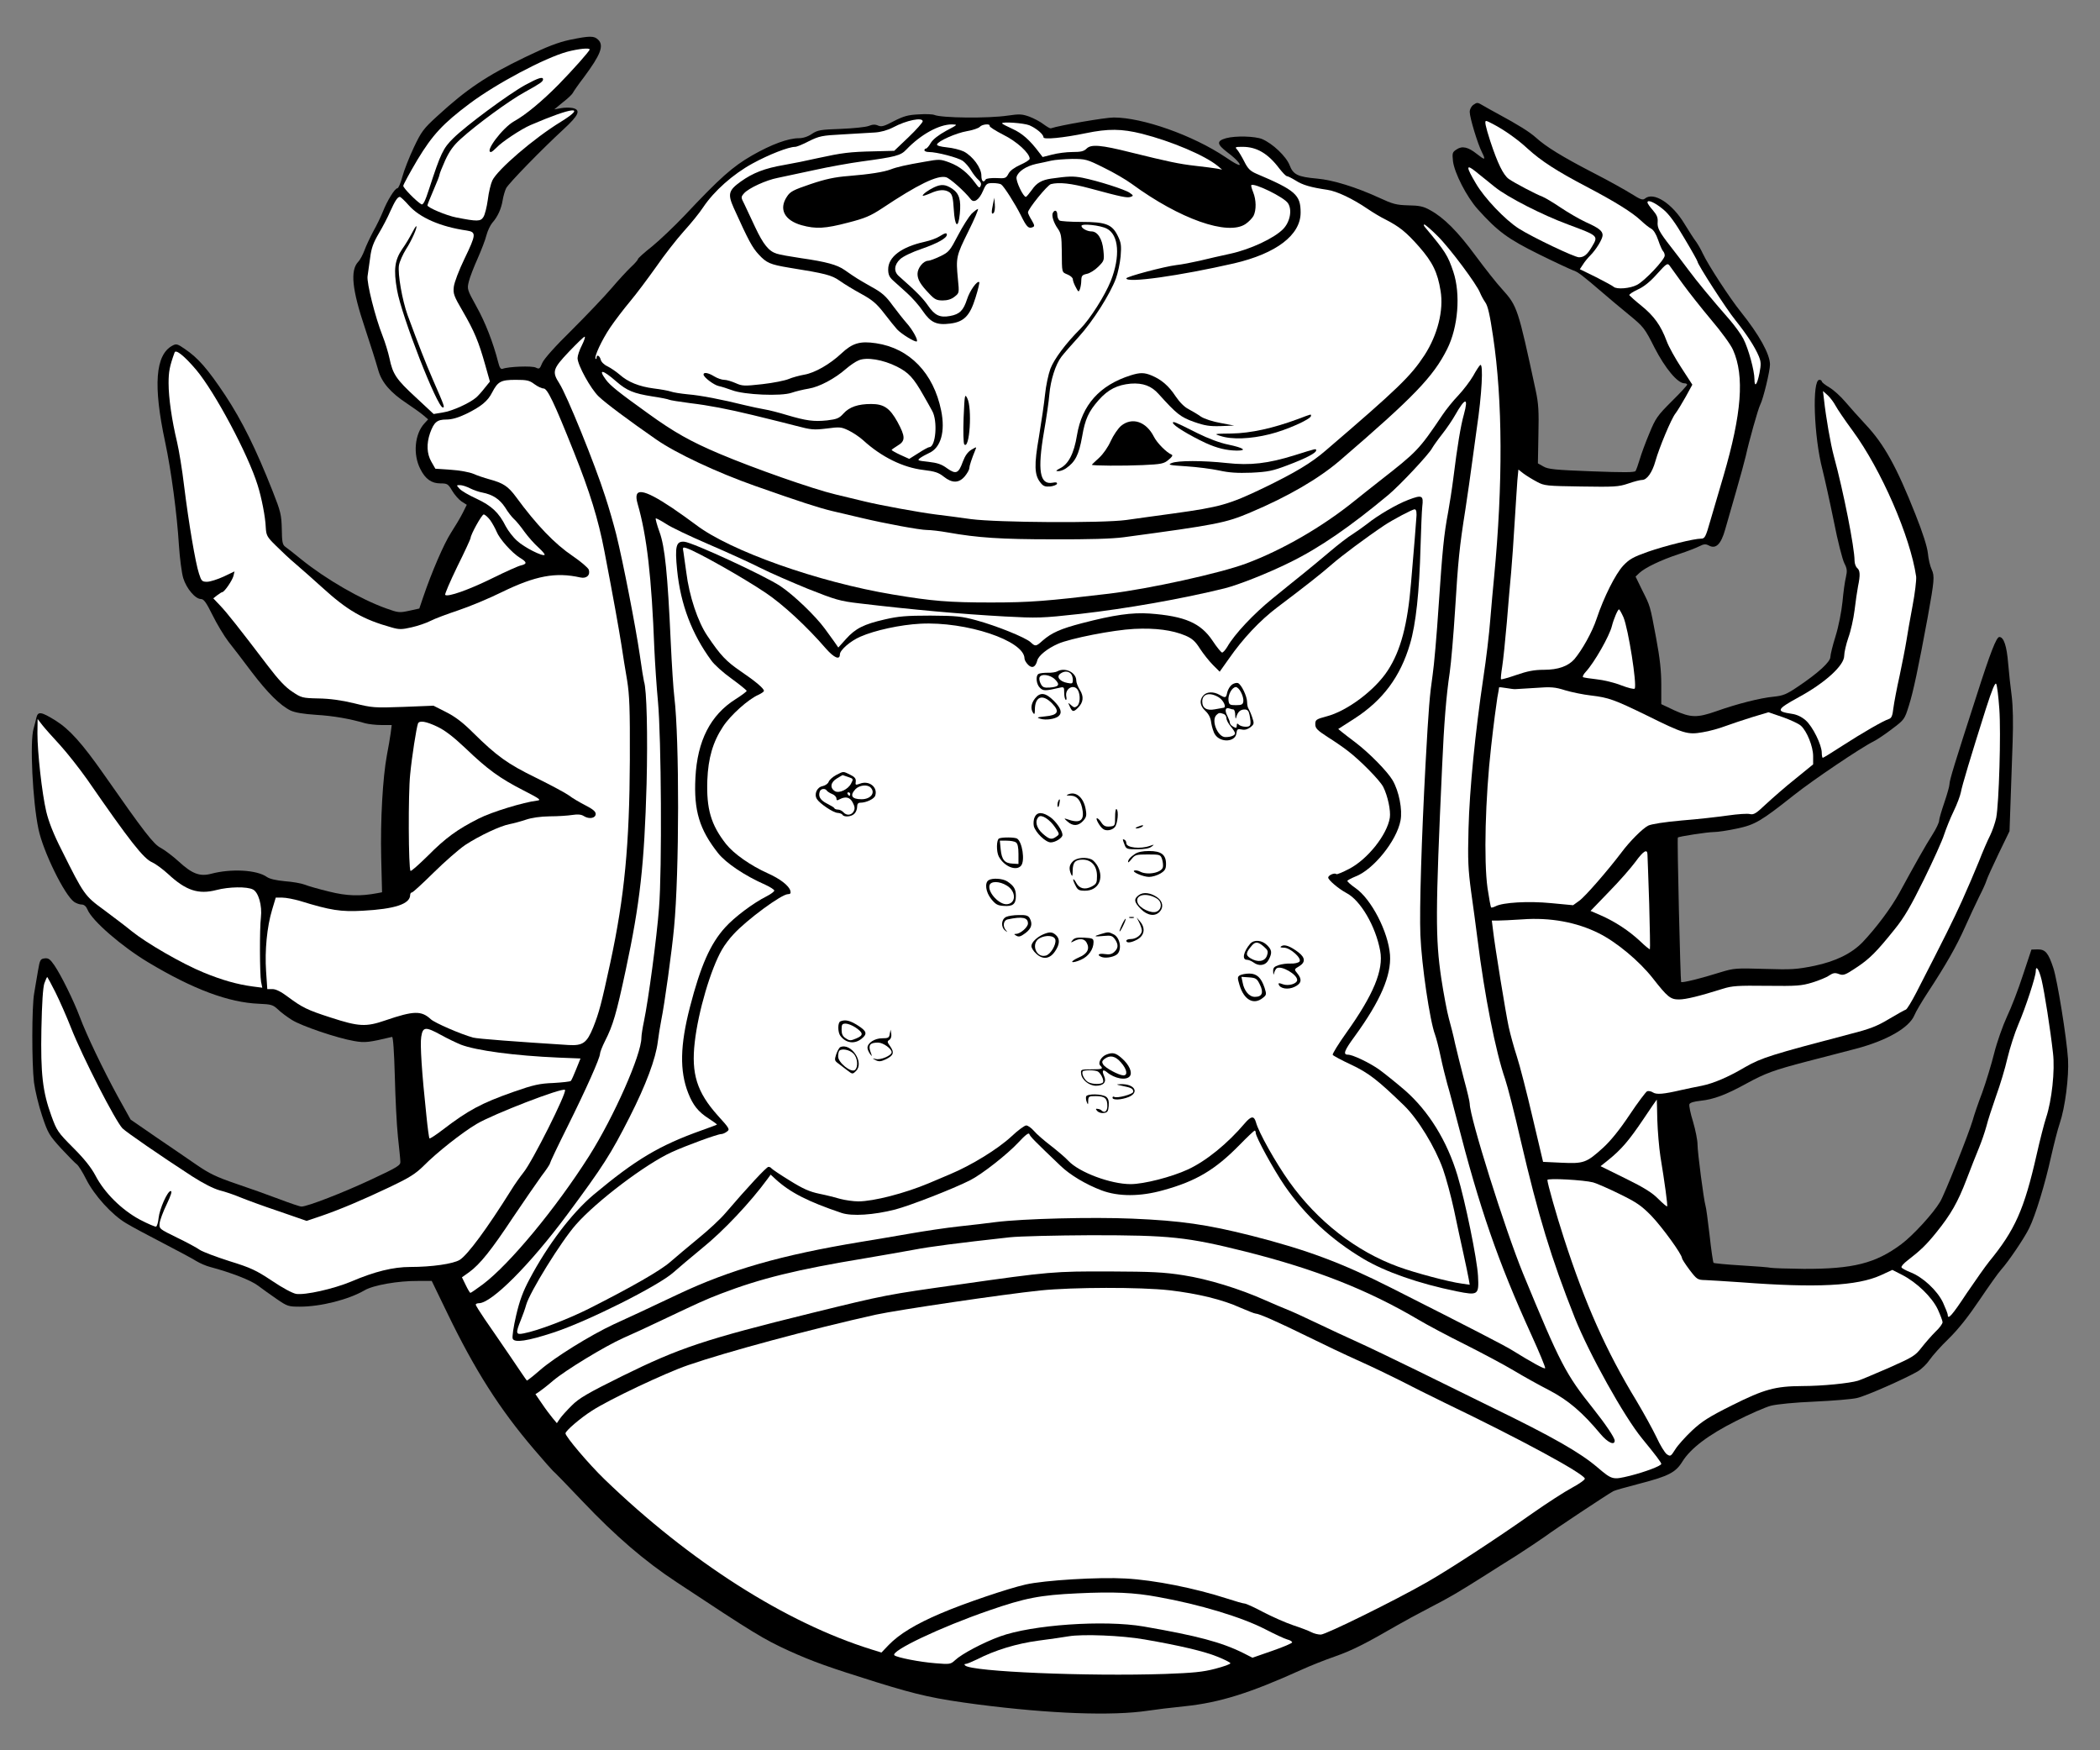 <?xml version="1.0" encoding="UTF-8" standalone="no"?>
<!DOCTYPE svg PUBLIC "-//W3C//DTD SVG 1.1//EN" "http://www.w3.org/Graphics/SVG/1.1/DTD/svg11.dtd">
<svg xmlns:xl="http://www.w3.org/1999/xlink" xmlns="http://www.w3.org/2000/svg" xmlns:dc="http://purl.org/dc/elements/1.1/" version="1.1" viewBox="33.75 85.5 297 247.5" width="297" height="247.5">
  <rect x="33.75" y="85.5" width="297" height="247.5" fill="#808080" stroke="none"/>
  <defs>
    <clipPath id="artboard_clip_path">
      <path d="M 33.75 85.5 L 330.75 85.5 L 330.75 323.625 L 313.875 333 L 33.75 333 Z"/>
    </clipPath>
  </defs>
  <g id="Crab_(4)" stroke="none" stroke-opacity="1" fill-opacity="1" stroke-dasharray="none" fill="none">
    <title>Crab (4)</title>
    <g id="Crab_(4)_Art" clip-path="url(#artboard_clip_path)">
      <title>Art</title>
      <g id="Group_113">
        <g id="Graphic_209">
          <path d="M 114.336 91.132 C 112.652 91.498 111.114 92.084 107.991 93.597 C 102.572 96.209 99.766 98.088 95.592 101.919 C 93.64 103.701 93.347 104.092 92.273 106.361 C 91.639 107.704 90.907 109.558 90.662 110.461 C 90.418 111.389 90.101 112.121 89.955 112.121 C 89.589 112.121 88.515 113.878 87.905 115.416 C 87.636 116.099 87.026 117.368 86.538 118.223 C 86.074 119.101 85.513 120.297 85.293 120.907 C 85.074 121.493 84.683 122.249 84.39 122.542 C 83.268 123.763 83.536 126.447 85.366 131.89 C 86.245 134.574 86.782 136.234 87.246 137.845 C 87.734 139.578 88.978 141.017 91.273 142.531 C 92.151 143.116 93.176 143.849 93.591 144.19 L 94.299 144.8 L 93.786 145.362 C 92.395 146.85 92.127 149.755 93.201 151.829 C 93.908 153.245 94.787 153.855 96.032 153.855 C 97.008 153.855 97.13 153.928 97.691 154.88 C 98.033 155.466 98.643 156.149 99.034 156.417 L 99.766 156.881 L 99.18 158.053 C 98.863 158.687 98.106 159.956 97.52 160.859 C 96.52 162.421 94.811 166.375 93.591 169.963 L 93.054 171.549 L 91.614 171.866 C 90.248 172.159 90.101 172.159 88.344 171.525 C 84.732 170.231 79.875 167.424 76.385 164.618 C 75.384 163.788 74.335 162.983 74.091 162.812 C 73.7 162.519 73.627 162.128 73.603 160.298 C 73.554 158.297 73.456 157.857 72.309 154.953 C 69.918 148.901 67.99 145.02 65.598 141.384 C 63.108 137.649 61.766 136.112 59.887 134.843 C 58.837 134.111 58.667 134.086 58.13 134.379 C 55.713 135.673 55.396 140.017 57.105 147.998 C 57.959 152 58.789 158.199 59.057 162.641 C 59.179 164.447 59.448 166.546 59.667 167.254 C 60.131 168.742 61.376 170.207 62.181 170.207 C 62.571 170.207 62.938 170.719 63.792 172.452 C 64.402 173.697 65.427 175.405 66.061 176.235 C 66.72 177.065 68.185 178.968 69.332 180.506 C 71.577 183.459 73.359 185.241 74.848 185.973 C 75.482 186.266 76.654 186.461 78.46 186.583 C 80.925 186.729 83.268 187.144 85.415 187.779 C 85.879 187.901 86.904 188.023 87.709 188.023 L 89.149 188.023 L 89.003 189.17 C 88.905 189.829 88.686 191.22 88.466 192.294 C 87.88 195.467 87.539 201.446 87.661 206.742 L 87.783 211.672 L 87.148 211.794 C 84.707 212.258 82.804 212.209 80.29 211.574 C 78.874 211.233 77.337 210.793 76.849 210.598 C 76.361 210.403 75.092 210.183 74.042 210.11 C 72.797 209.988 71.894 209.793 71.48 209.5 C 70.064 208.499 66.428 208.304 63.597 209.061 C 62.01 209.476 60.912 209.061 59.033 207.328 C 58.178 206.547 57.031 205.693 56.494 205.4 C 55.494 204.912 54.151 203.179 48.392 194.93 C 45.341 190.586 43.584 188.633 41.607 187.388 C 39.557 186.119 39.118 186.07 38.898 186.973 C 38.825 187.364 38.629 188.047 38.507 188.511 C 37.946 190.293 38.361 198.81 39.191 202.74 C 39.85 205.912 42.876 212.087 44.243 213.039 C 44.536 213.234 44.999 213.405 45.292 213.405 C 45.634 213.405 45.927 213.649 46.122 214.113 C 46.757 215.699 51.003 219.36 54.713 221.581 C 61.058 225.388 66.086 227.267 70.381 227.438 C 72.114 227.511 72.358 227.585 73.066 228.244 C 73.481 228.659 74.384 229.317 75.043 229.732 C 76.41 230.587 81.413 232.295 83.853 232.71 C 85.366 232.978 85.928 232.905 89.198 232.124 C 89.345 232.1 89.491 234.15 89.589 237.689 C 89.662 240.764 89.857 244.62 90.028 246.231 C 90.199 247.841 90.37 249.428 90.37 249.745 C 90.418 250.282 90.028 250.526 86.269 252.283 C 82.267 254.162 77.215 256.115 76.385 256.115 C 76.165 256.115 74.726 255.627 73.188 255.041 C 71.65 254.455 68.893 253.479 67.087 252.869 C 64.377 251.942 63.352 251.453 61.546 250.209 C 60.302 249.355 57.715 247.573 55.762 246.255 L 52.223 243.814 L 50.393 240.52 C 48.294 236.664 46 231.88 45.024 229.269 C 44.17 226.999 42.388 223.387 41.436 221.996 C 40.85 221.142 40.582 220.946 40.069 221.019 C 39.459 221.093 39.386 221.215 39.118 222.801 C 38.971 223.729 38.703 225.168 38.581 225.974 C 38.239 227.853 38.239 235.858 38.556 238.543 C 38.703 239.69 39.215 241.813 39.703 243.278 C 40.533 245.767 40.704 246.035 42.412 247.915 C 43.413 248.988 44.414 250.013 44.633 250.16 C 44.853 250.331 45.439 251.258 45.927 252.234 C 47.074 254.529 49.588 257.286 51.564 258.458 C 52.394 258.97 54.786 260.24 56.861 261.313 C 58.935 262.387 61.034 263.51 61.522 263.827 C 62.01 264.12 62.889 264.511 63.474 264.657 C 66.476 265.462 69.234 266.536 70.235 267.293 C 70.845 267.757 72.041 268.611 72.895 269.196 C 74.384 270.221 74.555 270.27 76.165 270.27 C 79.119 270.27 83.048 269.27 85.318 267.952 C 86.562 267.22 90.101 266.609 92.859 266.634 L 94.811 266.634 L 97.008 271.173 C 100.913 279.252 104.403 284.743 109.284 290.454 C 110.675 292.089 111.895 293.456 111.969 293.505 C 112.066 293.553 113.946 295.481 116.166 297.824 C 120.779 302.681 124.904 306.244 129.468 309.246 C 140.426 316.495 141.719 317.276 145.331 318.935 C 148.797 320.497 150.945 321.254 157.729 323.377 C 163.709 325.232 165.979 325.72 172.08 326.526 C 182.33 327.843 191.068 328.161 196.095 327.404 C 197.047 327.258 199.39 326.965 201.343 326.77 C 206.248 326.257 210.519 324.915 217.694 321.669 C 218.963 321.083 221.184 320.204 222.6 319.716 C 224.967 318.887 226.846 317.935 231.362 315.323 C 232.24 314.811 234.315 313.688 235.999 312.81 C 238.879 311.321 239.83 310.759 243.931 308.172 C 244.882 307.562 246.81 306.342 248.226 305.463 C 249.641 304.56 251.447 303.34 252.253 302.779 C 253.595 301.778 260.99 296.873 261.918 296.36 C 262.137 296.238 263.797 295.774 265.578 295.311 C 269.727 294.237 270.728 293.724 271.68 292.187 C 272.851 290.307 275.316 288.428 279.246 286.451 C 281.149 285.475 283.395 284.499 284.2 284.279 C 285.079 284.06 287.544 283.815 290.423 283.693 C 293.035 283.571 295.744 283.352 296.403 283.181 C 297.623 282.912 303.114 280.496 304.969 279.422 C 305.506 279.105 306.263 278.373 306.653 277.787 C 307.044 277.226 308.24 275.859 309.362 274.785 C 310.705 273.467 312.12 271.686 313.731 269.294 C 315.049 267.342 316.416 265.414 316.782 265.023 C 317.758 263.949 320.052 260.581 320.735 259.166 C 321.614 257.408 323.005 252.845 323.835 249.037 C 324.25 247.231 324.787 245.108 325.055 244.351 C 325.812 242.13 326.373 237.786 326.227 235.248 C 326.031 232.222 324.714 224.07 324.152 222.386 C 323.444 220.238 323.03 219.75 321.956 219.75 L 321.053 219.775 L 319.857 223.362 C 319.222 225.339 318.197 228 317.587 229.269 C 317.001 230.538 316.171 232.881 315.781 234.443 C 315.391 236.005 314.634 238.494 314.097 239.983 C 313.536 241.447 312.926 243.229 312.73 243.961 C 312.169 245.865 308.777 254.382 308.142 255.432 C 307.166 257.091 304.286 260.215 302.651 261.435 C 299.014 264.144 295.842 264.95 288.861 264.925 C 286.592 264.901 284.517 264.828 284.224 264.779 C 283.956 264.706 282.028 264.559 279.978 264.437 C 277.928 264.315 276.171 264.144 276.097 264.071 C 276.024 263.998 275.756 262.241 275.536 260.166 C 275.292 258.116 275.048 256.213 274.95 255.969 C 274.706 255.139 273.828 248.452 273.828 247.329 C 273.828 246.719 273.535 245.279 273.193 244.107 C 272.827 242.96 272.607 241.838 272.68 241.642 C 272.754 241.423 273.339 241.252 274.267 241.154 C 276.097 240.959 277.83 240.324 280.71 238.738 C 283.443 237.249 284.566 236.834 289.325 235.59 C 291.351 235.077 294.475 234.247 296.281 233.784 C 300.601 232.637 303.773 230.831 304.506 229.049 C 304.701 228.561 305.555 227.121 306.385 225.852 C 308.996 221.874 310.461 219.287 311.656 216.602 C 312.291 215.187 313.194 213.234 313.658 212.307 C 314.146 211.355 314.61 210.33 314.707 209.988 C 314.805 209.646 315.586 207.938 316.416 206.205 L 317.953 203.032 L 318.1 198.883 C 318.173 196.589 318.319 192.806 318.392 190.464 C 318.49 187.657 318.441 185.436 318.27 183.996 C 318.1 182.776 317.88 180.677 317.758 179.286 C 317.563 176.87 317.148 175.576 316.513 175.576 C 316.098 175.576 315.244 177.773 313.292 183.874 C 310.192 193.465 309.46 195.833 309.46 196.394 C 309.46 196.687 309.118 197.858 308.728 199.006 C 308.337 200.153 307.996 201.3 307.996 201.544 C 307.996 201.812 307.581 202.691 307.068 203.496 C 306.068 205.058 304.53 207.792 302.382 211.745 C 301.211 213.869 299.185 216.602 297.184 218.725 C 295.646 220.312 293.401 221.434 290.375 222.069 C 287.836 222.581 287.178 222.63 283.321 222.508 C 279.27 222.386 278.977 222.411 277.122 222.972 C 274.34 223.851 271.655 224.51 271.509 224.363 C 271.411 224.241 270.923 204.131 271.045 203.935 C 271.118 203.789 275.243 203.155 276.146 203.155 C 276.683 203.155 278.147 202.935 279.392 202.666 C 281.955 202.129 282.784 201.641 287.495 197.907 C 290.179 195.784 296.94 191.22 298.721 190.341 C 299.185 190.122 300.381 189.316 301.333 188.584 C 303.09 187.266 303.114 187.218 303.725 185.265 C 304.335 183.361 305.067 179.896 306.385 172.769 C 307.312 167.595 307.385 166.985 306.946 166.033 C 306.726 165.57 306.482 164.545 306.409 163.739 C 306.312 162.812 305.677 160.811 304.652 158.248 C 301.992 151.512 300.21 148.315 297.648 145.581 C 296.696 144.556 295.378 143.092 294.719 142.311 C 294.084 141.554 293.059 140.627 292.474 140.285 C 291.888 139.944 291.4 139.553 291.4 139.431 C 291.4 139.309 291.253 139.211 291.058 139.211 C 290.009 139.211 290.277 147.241 291.497 151.902 C 291.815 153.172 292.547 156.466 293.108 159.224 C 293.645 161.982 294.328 164.642 294.597 165.155 C 294.987 165.911 295.012 166.229 294.817 167.107 C 294.67 167.669 294.45 169.255 294.328 170.622 C 294.182 172.013 293.767 174.136 293.352 175.454 C 292.937 176.772 292.62 178.09 292.62 178.383 C 292.62 179.09 290.936 180.628 288.154 182.507 C 286.397 183.703 285.957 183.874 284.566 184.02 C 282.736 184.191 279.441 185.021 276.488 186.07 C 273.779 187.022 272.876 186.998 270.557 185.948 L 268.702 185.07 L 268.702 182.336 C 268.702 180.335 268.507 178.578 267.97 175.698 C 267.092 171.012 267.165 171.281 265.993 168.938 L 265.066 167.034 L 265.603 166.521 C 266.408 165.765 268.702 164.667 271.167 163.861 C 272.363 163.471 273.681 162.958 274.096 162.739 C 274.731 162.421 274.975 162.397 275.438 162.641 C 276.415 163.178 277.147 162.47 277.732 160.396 C 278.001 159.419 278.709 156.954 279.294 154.953 C 279.88 152.927 280.49 150.682 280.661 149.95 C 281.1 147.924 282.394 143.312 282.687 142.75 C 283.126 141.92 284.078 137.942 284.078 137.039 C 284.054 135.551 282.565 132.866 279.929 129.571 C 278.416 127.692 275.365 123.03 274.584 121.371 C 274.316 120.785 273.876 120.029 273.632 119.687 C 273.364 119.345 272.632 118.223 271.997 117.173 C 270.24 114.244 267.604 112.56 266.384 113.585 C 266.091 113.829 265.774 113.732 264.505 112.926 C 263.65 112.39 261.21 111.023 259.062 109.925 C 254.718 107.679 252.375 106.239 250.959 104.946 C 250.056 104.14 248.494 103.164 245.517 101.553 C 244.785 101.163 243.833 100.626 243.418 100.382 C 242.735 99.967 242.637 99.967 242.149 100.309 C 241.832 100.528 241.612 100.943 241.612 101.334 C 241.612 102.139 242.735 105.849 243.345 107.045 C 243.906 108.167 243.784 108.192 242.613 107.264 C 241.392 106.288 240.538 106.093 239.757 106.63 C 239.147 107.02 239.123 107.142 239.245 108.314 C 239.464 109.973 241.148 113.293 242.735 115.074 C 245.566 118.223 246.981 119.272 251.423 121.468 C 253.742 122.616 255.914 123.616 256.255 123.738 C 256.866 123.909 257.647 124.519 260.404 126.887 C 261.161 127.546 262.821 128.937 264.041 129.937 C 266.213 131.719 266.335 131.865 267.751 134.672 C 269.264 137.601 270.997 139.675 271.948 139.7 C 272.168 139.7 272.363 139.773 272.363 139.895 C 272.363 139.992 271.387 141.066 270.167 142.262 C 268.165 144.263 267.897 144.63 267.018 146.777 C 266.481 148.046 265.871 149.706 265.652 150.463 C 265.432 151.195 265.163 151.951 265.066 152.098 C 264.944 152.317 263.406 152.317 258.842 152.147 C 253.668 151.951 252.692 151.854 252.033 151.463 L 251.252 151.024 L 251.325 146.997 C 251.399 143.653 251.35 142.604 250.935 140.676 C 248.421 129.01 248.348 128.79 246.176 126.374 C 245.444 125.593 243.76 123.445 242.417 121.639 C 239.928 118.247 237.927 116.246 235.974 115.196 C 235.071 114.684 234.461 114.562 232.924 114.537 C 231.215 114.488 230.751 114.366 228.75 113.439 C 225.553 111.975 222.283 110.95 220.013 110.754 C 217.279 110.51 216.645 110.193 216.132 108.851 C 215.644 107.606 213.741 105.8 212.252 105.165 C 211.227 104.751 208.493 104.677 207.151 105.043 C 205.784 105.434 205.809 105.873 207.346 107.045 C 208.835 108.143 209.665 109.241 208.615 108.68 C 208.298 108.533 207.615 108.094 207.078 107.728 C 202.465 104.629 195.339 102.115 191.263 102.115 C 190.067 102.115 183.648 103.213 182.355 103.652 C 182.257 103.677 181.793 103.408 181.33 103.067 C 180.866 102.7 179.963 102.237 179.329 101.993 C 178.303 101.627 177.937 101.602 176.278 101.846 C 173.496 102.261 166.906 102.188 165.881 101.749 C 165.661 101.651 164.661 101.602 163.66 101.675 C 162.171 101.749 161.561 101.919 160.17 102.627 C 158.803 103.359 158.413 103.457 157.949 103.262 C 157.534 103.067 157.144 103.091 156.607 103.311 C 156.167 103.481 154.41 103.652 152.653 103.726 C 149.798 103.823 149.383 103.896 148.577 104.433 C 148.016 104.824 147.308 105.043 146.747 105.043 C 145.209 105.043 142.842 105.922 140.108 107.484 C 137.351 109.07 135.593 110.632 130.566 115.977 C 129.15 117.466 127.1 119.418 126.002 120.321 C 124.879 121.2 123.976 122.03 123.976 122.127 C 123.976 122.249 123.537 122.762 122.976 123.275 C 122.439 123.787 121.194 125.129 120.242 126.252 C 119.266 127.399 116.752 130.035 114.653 132.134 C 112.237 134.501 110.675 136.258 110.431 136.844 C 110.089 137.674 110.016 137.723 109.528 137.479 C 109.016 137.21 105.672 137.332 104.842 137.649 C 104.574 137.747 104.403 137.503 104.208 136.722 C 103.5 133.94 102.377 131.06 101.133 128.839 C 99.815 126.447 99.79 126.374 100.059 125.3 C 100.205 124.69 100.766 123.25 101.303 122.054 C 101.816 120.883 102.402 119.394 102.548 118.759 C 102.719 118.125 103.085 117.344 103.378 117.002 C 104.159 116.124 104.647 115.001 104.842 113.805 C 104.94 113.219 105.159 112.463 105.33 112.121 C 105.672 111.438 110.382 106.605 113.433 103.799 C 115.63 101.773 115.947 101.041 114.727 100.772 C 114.336 100.699 113.579 100.699 113.067 100.797 L 112.14 100.968 L 113.384 99.943 C 114.092 99.406 114.702 98.796 114.775 98.625 C 114.849 98.454 115.556 97.429 116.362 96.379 C 118.68 93.255 119.193 91.962 118.363 91.132 C 117.777 90.546 117.192 90.546 114.336 91.132 Z" fill="black"/>
        </g>
        <g id="Graphic_208">
          <path d="M 117.143 92.499 C 117.143 92.719 114.775 95.379 112.75 97.453 C 110.456 99.772 108.137 101.724 106.453 102.652 C 104.818 103.579 102.255 106.996 103.183 106.996 C 103.305 106.996 103.646 106.703 103.988 106.361 C 104.671 105.605 107.454 103.75 108.772 103.189 C 114.727 100.626 116.85 100.382 113.067 102.725 C 109.235 105.068 104.11 109.485 103.378 111.023 C 103.158 111.487 102.865 112.707 102.743 113.732 C 102.597 114.781 102.328 115.88 102.109 116.197 C 101.718 116.831 101.23 116.831 98.253 116.246 C 96.886 115.977 94.201 114.855 94.201 114.537 C 94.201 114.44 94.592 113.463 95.056 112.39 C 95.519 111.34 95.91 110.339 95.91 110.193 C 95.91 110.071 96.276 109.144 96.715 108.167 C 97.325 106.849 97.887 106.068 98.887 105.165 C 101.108 103.14 105.77 99.723 107.917 98.551 C 110.163 97.307 110.553 97.038 110.553 96.721 C 110.553 96.306 109.894 96.501 108.015 97.526 C 105.672 98.82 99.693 103.237 97.862 105.043 C 96.422 106.459 96.081 107.167 94.445 112.194 C 93.884 113.952 93.591 114.513 93.347 114.391 C 92.639 113.976 90.784 112.097 90.784 111.779 C 90.784 111.609 91.688 109.949 92.786 108.094 C 94.909 104.58 96.398 102.969 100.181 100.138 C 103.964 97.307 110.773 93.695 113.97 92.816 C 115.556 92.401 117.143 92.23 117.143 92.499 Z" fill="#FFFFFF"/>
        </g>
        <g id="Graphic_207">
          <path d="M 164.246 102.652 C 164.246 102.823 163.343 103.848 162.244 104.897 L 160.219 106.825 L 157.412 106.898 C 153.898 106.971 152.824 107.118 149.456 107.85 C 147.967 108.192 145.795 108.631 144.648 108.826 C 141.915 109.29 140.231 109.949 138.522 111.169 C 136.789 112.414 136.643 112.926 137.522 114.903 C 139.62 119.54 140.133 120.492 141.06 121.493 C 142.159 122.689 142.696 122.908 145.331 123.348 C 150.505 124.178 151.36 124.397 152.507 125.203 C 153.117 125.642 154.483 126.472 155.557 127.057 C 157.119 127.912 157.729 128.424 158.803 129.815 C 159.511 130.743 160.341 131.768 160.634 132.085 C 161.244 132.744 163.245 133.964 163.416 133.769 C 163.611 133.574 162.806 132.109 161.952 131.158 C 161.537 130.694 160.658 129.571 159.999 128.693 C 159.047 127.375 158.486 126.862 156.948 126.032 C 155.069 124.959 154.825 124.812 153.214 123.689 C 152.141 122.933 150.603 122.518 147.04 122.005 C 145.575 121.786 144.013 121.517 143.599 121.371 C 142.476 121.029 141.695 120.053 140.548 117.612 C 139.986 116.392 139.303 114.952 139.035 114.391 C 138.522 113.39 138.522 113.366 138.986 112.829 C 139.645 112.097 142.085 110.974 143.721 110.657 C 144.477 110.486 146.796 109.998 148.87 109.558 C 150.945 109.095 153.971 108.558 155.582 108.338 C 160.414 107.679 161.122 107.508 161.927 106.654 C 163.977 104.506 166.564 103.091 168.37 103.091 C 169.249 103.115 169.225 103.115 167.565 103.994 C 166.467 104.604 165.71 105.19 165.393 105.702 C 165.149 106.142 164.832 106.508 164.709 106.508 C 164.587 106.508 164.49 106.605 164.49 106.752 C 164.49 106.874 164.758 106.996 165.124 106.996 C 166.247 106.996 169.225 107.777 169.908 108.241 C 170.274 108.509 170.811 109.119 171.104 109.632 C 171.397 110.12 171.86 110.706 172.129 110.925 C 172.446 111.194 172.568 111.487 172.446 111.755 C 172.3 112.145 172.202 112.097 171.69 111.389 C 170.616 109.925 169.469 109.022 168.053 108.485 C 166.735 107.997 166.613 107.997 164.563 108.363 C 161.854 108.826 160.585 109.119 159.706 109.461 C 158.73 109.827 156.753 110.144 153.751 110.388 C 151.823 110.535 150.481 110.828 148.382 111.535 C 145.941 112.365 145.502 112.585 145.038 113.317 C 143.867 115.074 144.697 116.661 147.113 117.344 C 149.139 117.905 150.457 117.832 153.702 116.978 C 156.094 116.368 156.875 116.026 158.51 114.952 C 163.562 111.584 166.32 110.242 167.541 110.559 C 168.102 110.706 170.176 112.56 171.031 113.659 C 171.494 114.269 172.226 113.781 172.788 112.463 C 173.227 111.462 173.325 111.389 174.179 111.389 C 174.691 111.389 175.228 111.487 175.35 111.584 C 175.765 111.877 177.327 114.342 178.133 115.953 C 178.938 117.588 179.207 117.856 179.768 117.637 C 180.11 117.515 180.085 117.368 179.646 116.612 C 179.353 116.148 179.133 115.66 179.133 115.538 C 179.133 115.05 181.867 111.682 182.379 111.535 C 183.526 111.242 185.21 111.413 187.919 112.145 C 192.434 113.366 193.167 113.512 193.655 113.341 C 194.07 113.195 194.07 113.146 193.508 112.756 C 192.849 112.292 189.018 111.072 186.821 110.632 C 185.528 110.388 184.82 110.413 182.428 110.754 C 181.086 110.95 180.354 111.365 179.695 112.341 C 179.304 112.878 178.938 113.317 178.84 113.341 C 178.474 113.366 177.376 111.072 177.523 110.535 C 177.718 109.754 178.865 108.997 180.28 108.68 C 180.915 108.558 181.891 108.338 182.428 108.216 C 182.965 108.094 184.283 107.997 185.381 107.972 C 187.26 107.972 187.48 108.021 189.823 109.192 C 191.19 109.851 192.996 110.901 193.826 111.511 C 200.586 116.465 207.395 118.881 209.909 117.173 C 210.348 116.88 210.861 116.343 211.032 116.026 C 211.446 115.196 211.422 113.756 210.983 112.682 C 210.788 112.194 210.666 111.755 210.714 111.682 C 211.105 111.316 215.376 113.39 215.913 114.244 C 216.523 115.172 216.206 116.88 215.229 117.881 C 213.985 119.174 210.592 120.761 207.786 121.371 C 206.443 121.664 204.491 122.103 203.417 122.371 C 202.343 122.616 200.854 122.908 200.122 122.982 C 198.463 123.177 193.045 124.617 193.045 124.861 C 193.045 125.569 200.61 124.495 208.298 122.738 C 214.253 121.346 217.694 118.735 217.694 115.562 C 217.694 113.049 216.987 112.414 211.398 110.047 C 210.568 109.681 210.226 109.339 209.738 108.363 C 209.396 107.679 208.933 106.923 208.737 106.679 C 208.371 106.288 208.42 106.264 209.494 106.264 C 211.471 106.264 213.082 107.191 214.692 109.339 C 215.156 109.925 215.62 110.413 215.766 110.413 C 215.888 110.413 216.425 110.681 216.987 111.023 C 217.963 111.657 219.134 111.999 221.477 112.341 C 222.82 112.536 225.04 113.585 227.188 115.05 C 227.945 115.562 229.043 116.221 229.653 116.514 C 231.654 117.539 232.606 118.296 234.437 120.37 C 236.365 122.567 237.072 124.031 237.487 126.618 C 237.951 129.376 237.072 132.842 235.218 135.721 C 233.265 138.699 231.484 140.432 221.258 149.193 C 219.232 150.951 216.913 152.342 212.423 154.514 C 207.59 156.832 206.297 157.198 199.756 158.101 C 197.34 158.419 194.314 158.858 193.045 159.029 C 189.677 159.493 174.838 159.395 171.079 158.907 C 169.542 158.687 167.297 158.394 166.076 158.248 C 163.611 157.931 158.291 156.954 156.07 156.417 C 155.264 156.222 153.41 155.783 151.921 155.417 C 148.724 154.66 140.328 151.707 135.545 149.682 C 131.444 147.949 129.053 146.606 125.416 143.971 C 121.17 140.92 120.071 140.041 119.437 139.187 C 118.29 137.625 118.973 137.747 120.926 139.456 C 122.414 140.749 123.391 141.139 126.002 141.554 C 127.173 141.725 128.247 141.945 128.369 142.018 C 128.491 142.091 129.834 142.311 131.347 142.506 C 134.007 142.823 136.667 143.336 140.206 144.19 C 141.158 144.434 142.354 144.727 142.891 144.849 C 143.428 144.971 144.941 145.362 146.283 145.703 C 148.504 146.289 148.846 146.314 150.676 146.094 C 152.507 145.85 152.726 145.874 153.751 146.362 C 154.361 146.655 155.289 147.265 155.826 147.753 C 158.413 150.121 161.464 151.61 164.319 151.951 C 165.954 152.147 166.491 152.317 167.223 152.903 C 168.419 153.855 169.371 153.831 170.201 152.854 C 170.542 152.439 170.835 151.927 170.835 151.707 C 170.86 151.341 171.177 150.365 171.69 149.12 C 171.885 148.656 171.885 148.656 171.128 149.096 C 170.616 149.413 170.25 149.926 169.932 150.755 C 169.322 152.464 168.956 152.61 167.711 151.732 C 166.93 151.146 166.32 150.951 165.051 150.804 C 163.514 150.633 163.44 150.609 163.88 150.267 C 164.148 150.072 164.734 149.755 165.149 149.559 C 166.808 148.827 167.467 146.533 166.857 143.556 C 165.783 138.26 162.391 134.745 157.656 134.037 C 155.387 133.696 154.313 134.013 152.751 135.477 C 151.115 137.015 148.968 138.235 147.503 138.479 C 146.82 138.601 145.819 138.87 145.307 139.089 C 144.794 139.309 143.11 139.651 141.573 139.822 C 138.986 140.114 138.717 140.09 137.79 139.675 C 137.229 139.431 136.521 139.211 136.179 139.211 C 135.838 139.211 135.203 138.992 134.764 138.723 C 133.934 138.211 133.25 138.089 133.25 138.455 C 133.25 138.845 134.715 139.944 135.398 140.09 C 135.764 140.163 136.618 140.432 137.277 140.676 C 138.986 141.335 144.233 141.554 145.697 141.042 C 146.259 140.847 147.357 140.578 148.114 140.456 C 149.627 140.212 151.823 139.041 153.41 137.649 C 153.947 137.186 154.752 136.624 155.191 136.454 C 156.314 135.965 158.632 136.356 160.585 137.332 C 162.244 138.162 162.952 138.919 164.368 141.432 C 164.783 142.14 165.32 143.116 165.588 143.604 C 166.393 145.02 166.101 148.73 165.173 148.73 C 165.051 148.73 164.368 149.096 163.66 149.559 L 162.342 150.389 L 161.097 149.828 C 160.414 149.511 159.853 149.193 159.853 149.12 C 159.853 149.071 160.243 148.803 160.707 148.51 C 161.83 147.851 161.805 147.241 160.683 145.166 C 159.584 143.19 158.754 142.628 156.948 142.628 C 155.118 142.628 153.873 143.043 153.044 143.971 C 152.433 144.654 152.116 144.776 150.725 144.947 C 148.821 145.142 147.772 144.996 145.038 144.19 C 143.916 143.849 142.5 143.482 141.866 143.385 C 141.207 143.263 139.986 143.019 139.108 142.799 C 135.862 141.994 132.836 141.408 131.054 141.262 C 130.053 141.164 128.955 140.993 128.638 140.871 C 128.296 140.749 127.222 140.554 126.222 140.432 C 124.147 140.163 122.561 139.529 121.365 138.455 C 120.877 138.04 120.12 137.527 119.681 137.308 C 119.193 137.088 118.778 136.673 118.705 136.356 C 118.558 135.77 118.119 135.575 118.119 136.088 C 118.119 136.234 118.07 136.307 117.997 136.234 C 117.728 135.99 118.876 133.549 120.047 131.817 C 120.706 130.84 121.975 129.181 122.854 128.131 C 123.757 127.057 125.392 124.861 126.539 123.25 C 127.662 121.615 129.419 119.37 130.444 118.223 C 131.469 117.1 132.714 115.562 133.202 114.806 C 134.739 112.512 137.399 110.144 140.157 108.631 C 142.525 107.338 145.283 106.264 146.21 106.264 C 146.43 106.264 147.333 105.898 148.162 105.458 C 149.602 104.751 149.993 104.653 152.897 104.506 C 154.654 104.409 156.68 104.287 157.437 104.238 C 158.315 104.189 159.267 103.921 160.072 103.506 C 161.952 102.505 164.246 102.042 164.246 102.652 Z" fill="#FFFFFF"/>
        </g>
        <g id="Graphic_206">
          <path d="M 244.858 103.018 C 246.42 103.823 248.372 105.19 249.788 106.508 C 251.74 108.289 253.912 109.681 258.086 111.877 C 262.186 114.025 264.602 115.538 265.822 116.685 C 266.311 117.149 266.945 117.661 267.262 117.832 C 267.604 118.003 267.97 118.589 268.263 119.443 C 268.507 120.175 268.824 120.883 268.946 121.005 C 269.093 121.151 269.19 121.42 269.19 121.639 C 269.19 122.225 266.335 125.251 265.261 125.788 C 264.285 126.301 262.381 126.447 261.966 126.057 C 261.844 125.935 260.722 125.325 259.477 124.69 L 257.183 123.567 L 257.622 122.908 C 257.842 122.542 258.305 121.981 258.647 121.639 C 259.501 120.785 260.404 119.296 260.404 118.759 C 260.404 118.149 259.867 117.734 257.964 116.88 C 257.085 116.465 255.523 115.562 254.474 114.855 C 253.424 114.147 252.277 113.463 251.911 113.317 C 250.935 112.951 247.933 111.365 247.128 110.803 C 246.347 110.217 245.566 108.631 244.516 105.458 C 243.833 103.335 243.686 102.603 243.931 102.603 C 244.028 102.603 244.419 102.774 244.858 103.018 Z" fill="#FFFFFF"/>
        </g>
        <g id="Graphic_205">
          <path d="M 179.329 103.213 C 180.329 103.652 181.33 104.482 181.33 104.921 C 181.33 105.263 184.136 104.995 187.309 104.336 C 190.482 103.677 192.386 103.701 195.241 104.409 C 199.463 105.483 204.174 107.484 205.98 108.973 L 206.59 109.485 L 205.858 109.339 C 205.467 109.266 204.076 109.095 202.807 108.948 C 200.464 108.68 199 108.363 193.655 107.045 C 189.481 105.995 188.066 105.873 187.431 106.508 C 187.041 106.898 186.626 106.996 185.406 106.996 C 184.576 106.996 183.282 107.167 182.55 107.362 L 181.208 107.704 L 180.72 107.069 C 179.402 105.312 178.303 104.336 176.937 103.726 C 176.131 103.359 175.472 103.018 175.472 102.945 C 175.472 102.676 178.523 102.896 179.329 103.213 Z" fill="#FFFFFF"/>
        </g>
        <g id="Graphic_204">
          <path d="M 173.715 103.311 C 173.666 103.433 174.545 103.994 175.643 104.555 C 177.571 105.507 179.377 107.167 179.377 107.948 C 179.377 108.094 178.792 108.485 178.059 108.802 C 177.205 109.192 176.595 109.632 176.375 110.071 C 176.034 110.706 175.936 110.754 174.667 110.681 C 173.91 110.657 173.251 110.73 173.154 110.876 C 172.837 111.413 172.544 111.12 172.544 110.315 C 172.544 109.241 171.323 107.582 170.054 106.923 C 169.542 106.679 168.468 106.41 167.663 106.337 C 166.735 106.239 166.223 106.093 166.271 105.922 C 166.393 105.458 168.956 104.311 170.518 104.043 C 171.348 103.896 172.153 103.628 172.324 103.433 C 172.641 103.067 173.813 102.945 173.715 103.311 Z" fill="#FFFFFF"/>
        </g>
        <g id="Graphic_203">
          <path d="M 245.175 111.95 C 246.957 113.39 251.887 115.904 255.523 117.246 C 259.843 118.857 259.819 118.833 258.891 120.395 C 258.232 121.517 257.769 121.883 257.061 121.883 C 256.426 121.883 250.544 119.077 248.568 117.832 C 246.64 116.612 243.662 113.488 242.466 111.413 C 241.075 109.07 241.075 108.655 242.417 109.729 C 242.979 110.193 244.223 111.194 245.175 111.95 Z" fill="#FFFFFF"/>
        </g>
        <g id="Graphic_202">
          <path d="M 91.565 114.537 C 93.103 116.27 96.032 117.564 99.766 118.1 C 101.133 118.32 101.108 118.637 99.424 122.127 C 98.668 123.689 98.009 125.422 97.935 126.032 C 97.813 127.033 97.935 127.35 99.229 129.571 C 100.84 132.353 101.45 133.818 102.377 137.113 L 103.036 139.456 L 102.304 140.359 C 101.914 140.871 101.377 141.457 101.133 141.676 C 100.23 142.482 97.716 143.629 96.398 143.824 L 95.08 144.044 L 92.542 141.676 C 89.784 139.138 89.296 138.406 88.832 136.161 C 88.661 135.355 88.222 133.915 87.856 132.988 C 86.806 130.328 85.61 125.544 85.733 124.568 C 85.806 124.104 85.977 122.908 86.099 121.957 C 86.269 120.565 86.562 119.809 87.319 118.515 C 87.856 117.612 88.588 116.221 88.93 115.416 C 89.613 113.903 89.979 113.341 90.296 113.341 C 90.418 113.341 90.98 113.878 91.565 114.537 Z" fill="#FFFFFF"/>
        </g>
        <g id="Graphic_201">
          <path d="M 268.995 115.123 C 269.801 115.782 270.704 117.027 271.973 119.199 C 272.998 120.907 273.828 122.396 273.828 122.494 C 273.828 122.884 277.903 129.205 279.197 130.791 C 280.759 132.744 281.93 134.526 282.492 135.868 C 282.809 136.649 282.833 137.015 282.589 138.26 C 282.272 139.895 281.881 140.383 281.881 139.138 C 281.881 137.918 281.027 134.794 280.319 133.427 C 280.002 132.793 279.124 131.597 278.416 130.767 C 275.756 127.716 273.803 125.373 272.485 123.592 C 271.729 122.591 270.655 121.151 270.069 120.419 C 268.409 118.296 268.117 117.734 268.19 116.88 C 268.239 116.27 268.068 115.88 267.506 115.221 C 267.092 114.757 266.75 114.269 266.75 114.122 C 266.75 113.659 267.824 114.147 268.995 115.123 Z" fill="#FFFFFF"/>
        </g>
        <g id="Graphic_200">
          <path d="M 237.072 118.881 C 238.781 120.565 242.637 125.739 243.076 126.911 C 243.223 127.277 243.54 127.863 243.809 128.253 C 244.175 128.741 244.467 130.059 244.907 133.037 C 246.273 142.091 246.322 153.928 245.053 167.156 C 244.907 168.498 244.687 171.183 244.516 173.135 C 244.37 175.088 243.931 178.773 243.54 181.311 C 242.393 189.024 241.588 197.053 241.441 202.666 C 241.319 207.157 241.392 208.451 241.807 211.574 C 242.1 213.576 242.491 216.602 242.71 218.286 C 243.711 226.316 245.273 234.199 246.615 238.079 C 246.957 239.08 247.957 242.96 248.812 246.719 C 251.325 257.482 253.107 263.363 256.475 271.857 C 258.525 276.982 263.431 285.792 265.993 288.916 C 267.97 291.332 268.702 292.309 268.702 292.504 C 268.702 292.772 266.481 293.627 264.26 294.188 C 261.82 294.774 261.771 294.774 259.672 292.992 C 257.207 290.893 253.327 288.672 244.785 284.523 C 242.442 283.376 237.78 281.082 234.412 279.422 C 231.069 277.787 227.164 275.908 225.748 275.273 C 224.333 274.639 221.819 273.467 220.135 272.662 C 218.451 271.857 216.547 270.978 215.864 270.71 C 215.205 270.441 213.789 269.855 212.764 269.392 C 209.055 267.732 204.588 266.365 201.123 265.828 C 198.365 265.389 196.608 265.316 190.726 265.291 C 182.843 265.267 182.16 265.316 169.493 267.122 C 159.072 268.586 159.072 268.586 148.626 271.149 C 133.373 274.907 129.834 276.103 121.804 280.057 C 116.825 282.522 115.654 283.205 114.605 284.255 C 113.897 284.963 113.14 285.792 112.921 286.134 L 112.506 286.744 L 111.895 286.012 C 111.554 285.597 110.87 284.694 110.382 283.962 L 109.479 282.644 L 110.065 282.253 C 110.382 282.034 111.237 281.375 111.969 280.74 C 113.726 279.252 119.266 275.884 121.926 274.688 C 123.122 274.175 125.538 273.053 127.271 272.223 C 132.47 269.758 133.519 269.27 135.691 268.44 C 141.353 266.268 146.454 265.023 156.045 263.437 C 158.462 263.022 161.61 262.485 163.025 262.216 C 165.32 261.777 169.078 261.289 176.571 260.459 C 177.913 260.313 183.087 260.191 188.041 260.166 C 199.219 260.166 201.611 260.41 209.909 262.485 C 219.793 264.974 227.164 267.878 234.29 272.076 C 235.559 272.833 238.586 274.444 241.002 275.64 C 243.418 276.86 246.493 278.495 247.835 279.3 C 249.178 280.106 251.447 281.375 252.887 282.107 C 255.572 283.523 257.549 285.207 260.112 288.282 C 261.137 289.502 262.113 289.941 262.113 289.209 C 262.113 288.794 260.77 286.817 259.062 284.67 C 255.182 279.813 254.425 278.373 249.153 265.584 C 246.615 259.385 241.612 243.497 241.612 241.569 C 241.612 241.301 241.246 239.739 240.782 238.055 C 240.343 236.371 239.782 234.125 239.537 233.052 C 239.318 231.978 238.903 230.391 238.659 229.513 C 238.415 228.634 237.927 226.071 237.585 223.826 C 236.755 218.188 236.755 214.601 237.707 193.88 C 237.976 187.754 238.293 183.85 238.781 180.604 C 238.976 179.261 239.318 175.283 239.537 171.793 C 239.977 164.667 240.148 162.909 241.002 157.516 C 241.319 155.441 241.758 152.366 241.978 150.682 C 242.198 148.998 242.491 146.924 242.613 146.045 C 243.32 141.335 243.564 136.844 243.101 137.113 C 242.979 137.186 242.515 137.894 242.1 138.65 C 241.661 139.407 240.709 140.651 240.001 141.408 C 239.269 142.165 238.268 143.409 237.78 144.141 C 234.412 149.145 234.168 149.364 228.897 153.489 C 227.872 154.294 226.261 155.563 225.358 156.295 C 220.769 160.005 215.156 163.251 210.007 165.179 C 206.272 166.57 196.266 168.767 190.604 169.45 C 181.793 170.5 179.377 170.695 173.935 170.695 C 167.931 170.695 165.588 170.5 160.048 169.572 C 149.456 167.815 137.009 163.398 132.177 159.712 C 131.371 159.102 129.858 158.028 128.857 157.345 C 124.66 154.538 123.244 154.367 123.927 156.735 C 125.245 161.299 125.904 167.107 126.295 177.284 C 126.392 179.359 126.612 182.702 126.807 184.728 C 127.271 189.731 127.393 208.451 126.954 213.893 C 126.637 218.115 125.441 226.95 124.831 229.879 C 124.635 230.806 124.464 231.88 124.464 232.222 C 124.464 234.638 120.584 243.4 117.069 248.964 C 112.359 256.383 105.843 264.242 102.06 267.098 C 101.157 267.757 100.376 268.318 100.278 268.318 C 100.205 268.318 99.912 267.83 99.619 267.22 L 99.082 266.121 L 100.108 265.389 C 101.645 264.266 103.231 262.29 106.331 257.604 C 107.893 255.285 109.699 252.674 110.334 251.795 C 110.992 250.941 111.529 250.136 111.529 250.013 C 111.529 249.891 112.628 247.573 113.994 244.839 C 116.655 239.495 118.607 235.102 118.607 234.516 C 118.607 234.296 118.924 233.491 119.315 232.71 C 120.437 230.513 120.926 228.854 122.243 222.679 C 124.269 213.21 124.879 207.718 125.197 196.321 C 125.367 189.512 125.221 182.947 124.831 181.873 C 124.782 181.702 124.489 179.969 124.22 178.017 C 123.659 174.185 121.877 164.984 120.901 161.055 C 120.559 159.712 119.876 157.296 119.339 155.685 C 117.875 151.097 113.897 141.31 112.847 139.7 C 111.798 138.064 111.92 137.649 114.238 135.209 C 115.337 134.062 116.313 133.11 116.435 133.11 C 116.557 133.11 116.386 133.647 116.044 134.33 C 115.703 134.989 115.434 135.795 115.434 136.136 C 115.434 137.113 117.289 140.481 118.412 141.554 C 119.364 142.482 122.707 144.971 126.539 147.631 C 129.37 149.608 135.179 152.317 140.499 154.197 C 146.942 156.466 149.505 157.296 151.433 157.76 C 152.653 158.053 154.508 158.492 155.582 158.736 C 158.852 159.517 163.855 160.444 164.856 160.444 C 165.368 160.444 166.686 160.591 167.76 160.786 C 172.031 161.543 175.302 161.762 182.672 161.762 C 187.724 161.787 191.043 161.689 192.678 161.469 C 205.931 159.688 207.102 159.444 210.617 157.955 C 215.937 155.71 220.233 153.196 223.234 150.633 C 233.705 141.628 236.462 138.772 238.415 134.867 C 239.977 131.768 240.343 127.082 239.293 123.933 C 238.512 121.615 238.195 121.102 235.315 117.661 C 235.12 117.442 235.047 117.246 235.193 117.246 C 235.315 117.246 236.169 117.978 237.072 118.881 Z" fill="#FFFFFF"/>
        </g>
        <g id="Graphic_199">
          <path d="M 271.704 125.593 C 272.534 126.74 274.364 129.059 275.756 130.718 C 277.171 132.378 278.562 134.281 278.855 134.989 C 280.49 138.675 280.075 143.995 277.513 152.757 C 276.878 154.904 276.024 157.784 275.634 159.151 C 274.999 161.396 274.853 161.665 274.364 161.665 C 273.315 161.665 269.288 162.665 266.823 163.52 C 264.7 164.276 264.187 164.569 263.309 165.496 C 262.21 166.692 260.575 169.938 259.55 173.013 C 258.94 174.868 257.5 177.431 256.402 178.724 C 255.523 179.701 254.132 180.213 252.106 180.213 C 250.715 180.213 249.763 180.408 248.202 180.945 C 247.079 181.336 246.103 181.604 246.029 181.555 C 245.981 181.482 246.054 180.701 246.2 179.798 C 246.347 178.871 246.64 176.04 246.859 173.502 C 247.054 170.939 247.347 167.766 247.469 166.424 C 247.591 165.082 247.811 161.958 247.957 159.468 C 248.104 156.979 248.299 154.27 248.348 153.44 L 248.494 151.902 L 249.251 152.488 C 249.69 152.805 250.52 153.318 251.13 153.635 C 252.155 154.197 252.521 154.221 257.378 154.294 C 262.04 154.367 262.65 154.343 264.016 153.879 C 264.846 153.586 265.725 153.367 265.993 153.367 C 266.677 153.367 267.433 152.293 267.873 150.707 C 268.409 148.803 270.118 144.703 270.704 143.971 C 270.972 143.629 271.607 142.579 272.144 141.628 L 273.095 139.895 L 271.558 137.527 C 270.704 136.234 269.752 134.526 269.459 133.72 C 268.654 131.548 267.677 130.181 265.896 128.741 C 265.017 128.034 264.26 127.35 264.187 127.253 C 264.114 127.131 264.651 126.789 265.359 126.447 C 266.237 126.057 267.116 125.349 268.092 124.251 C 269.41 122.786 269.581 122.664 269.874 123.055 C 270.045 123.275 270.85 124.422 271.704 125.593 Z" fill="#FFFFFF"/>
        </g>
        <g id="Graphic_198">
          <path d="M 61.498 137.796 C 64.158 140.969 68.844 149.755 70.186 154.099 C 70.747 155.856 71.284 158.638 71.333 160.03 C 71.406 161.201 71.48 161.396 72.749 162.641 C 73.481 163.373 74.774 164.593 75.653 165.326 C 76.507 166.058 78.142 167.498 79.265 168.523 C 82.877 171.818 85.049 173.087 89.174 174.234 C 90.199 174.527 90.589 174.527 91.956 174.209 C 92.835 174.014 94.055 173.599 94.665 173.282 C 95.275 172.965 97.057 172.306 98.594 171.793 C 100.132 171.281 102.89 170.134 104.72 169.231 C 109.479 166.912 112.335 166.375 115.825 167.156 C 116.703 167.351 117.265 166.839 117.021 166.058 C 116.923 165.789 115.898 164.911 114.751 164.13 C 112.213 162.421 109.65 159.761 106.721 155.759 C 105.599 154.245 104.915 153.806 102.939 153.269 C 102.231 153.074 101.206 152.732 100.669 152.488 C 100.132 152.269 98.741 152 97.496 151.927 L 95.324 151.78 L 94.763 150.804 C 94.104 149.657 94.055 148.266 94.567 146.753 C 95.129 145.191 95.568 144.825 96.862 144.825 C 97.643 144.825 98.521 144.581 99.693 144.019 C 101.791 142.994 102.743 142.213 103.353 140.993 C 104.159 139.456 104.574 139.211 106.673 139.211 C 108.259 139.211 108.625 139.285 109.333 139.822 C 109.797 140.163 110.358 140.432 110.626 140.432 C 111.163 140.432 112.091 142.335 114.922 149.437 C 117.167 155.051 118.363 158.931 119.217 163.373 C 120.511 170.109 121.267 174.356 121.633 176.674 C 121.829 178.017 122.195 180.262 122.439 181.677 C 122.78 183.825 122.854 185.656 122.829 192.904 C 122.78 204.912 122.073 212.307 120.071 221.605 C 118.802 227.463 118.485 228.659 117.655 230.757 C 116.752 232.978 116.191 233.393 114.141 233.271 C 106.819 232.807 101.279 232.393 100.669 232.222 C 98.887 231.734 95.251 230.147 94.689 229.635 C 93.347 228.39 92.273 228.414 88.271 229.781 C 85.513 230.733 84.512 230.684 80.534 229.391 C 77.191 228.317 76.483 227.951 74.506 226.486 C 73.505 225.73 72.773 225.364 72.285 225.364 L 71.553 225.364 L 71.382 222.85 C 71.187 219.921 71.504 216.553 72.236 214.137 L 72.749 212.429 L 73.676 212.429 C 74.213 212.429 75.311 212.648 76.165 212.892 C 80.51 214.235 81.974 214.454 85.049 214.284 C 89.613 214.039 91.761 213.332 91.761 212.038 C 91.761 211.843 91.883 211.696 92.005 211.696 C 92.151 211.696 93.518 210.427 95.08 208.89 C 96.617 207.377 98.643 205.595 99.546 204.985 C 101.523 203.691 104.501 202.276 105.843 202.032 C 106.355 201.934 107.356 201.666 108.088 201.422 C 108.942 201.129 110.138 200.958 111.505 200.934 C 112.652 200.934 114.092 200.836 114.702 200.738 C 115.483 200.616 115.971 200.665 116.337 200.909 C 117.094 201.373 117.997 201.202 117.997 200.592 C 117.997 200.25 117.582 199.909 116.533 199.372 C 115.727 198.957 114.678 198.347 114.214 197.98 C 113.75 197.639 111.651 196.516 109.577 195.491 C 105.526 193.514 104.037 192.44 100.644 189.097 C 99.229 187.681 98.106 186.827 96.837 186.192 L 95.056 185.29 L 90.784 185.46 C 86.684 185.607 86.391 185.582 83.829 184.948 C 82.023 184.508 80.363 184.289 78.777 184.264 C 76.507 184.216 76.361 184.167 75.092 183.313 C 74.14 182.702 73.115 181.604 71.65 179.676 C 67.526 174.258 65.866 172.159 64.89 171.134 L 63.914 170.109 L 64.475 169.67 C 64.792 169.426 65.11 169.231 65.183 169.231 C 65.476 169.231 66.598 167.595 66.769 166.936 L 66.916 166.302 L 65.378 167.034 C 64.524 167.424 63.474 167.766 63.035 167.766 C 62.327 167.766 62.23 167.669 61.888 166.595 C 61.4 165.13 60.448 159.541 59.789 154.221 C 59.521 151.927 59.057 149.145 58.789 147.998 C 58.056 144.947 57.593 141.774 57.593 139.675 C 57.593 138.064 57.739 137.283 58.447 135.331 C 58.618 134.867 59.838 135.843 61.498 137.796 Z" fill="#FFFFFF"/>
        </g>
        <g id="Graphic_197">
          <path d="M 293.352 142.872 C 293.596 143.336 294.67 144.922 295.768 146.411 C 299.82 151.927 303.92 161.372 304.75 167.034 C 304.798 167.522 304.579 169.401 304.237 171.183 C 303.895 172.989 303.505 175.234 303.358 176.186 C 303.212 177.114 302.773 179.31 302.407 181.067 C 302.016 182.8 301.626 184.875 301.528 185.631 C 301.406 186.729 301.26 187.047 300.894 187.169 C 300.113 187.413 297.111 189.146 294.28 190.976 C 292.864 191.903 291.619 192.66 291.546 192.66 C 291.473 192.66 291.4 192.343 291.4 191.952 C 291.4 190.83 290.106 188.218 289.13 187.364 C 288.544 186.851 287.861 186.534 287.153 186.437 C 284.883 186.095 284.981 185.826 288.129 184.094 C 291.863 182.068 294.572 179.603 294.572 178.236 C 294.572 177.773 294.841 176.601 295.158 175.674 C 295.5 174.746 295.89 172.989 296.037 171.793 C 296.183 170.573 296.403 169.06 296.525 168.425 C 296.867 166.79 296.818 166.155 296.403 165.814 C 296.208 165.643 296.037 165.179 296.037 164.789 C 296.037 162.958 294.475 155.002 293.108 149.999 C 292.644 148.29 291.985 144.483 291.717 142.018 L 291.571 140.798 L 292.254 141.408 C 292.62 141.75 293.108 142.409 293.352 142.872 Z" fill="#FFFFFF"/>
        </g>
        <g id="Graphic_196">
          <path d="M 240.782 144.117 C 240.343 145.655 239.855 148.583 239.293 153.123 C 239.098 154.66 238.756 156.832 238.561 157.906 C 237.951 161.152 237.756 163.227 237.219 171.11 C 236.95 175.259 236.56 179.676 236.365 180.945 C 235.95 183.801 235.803 185.485 235.364 193.514 C 234.803 203.887 234.486 214.039 234.632 217.7 C 234.803 221.971 235.974 229.879 236.706 231.807 C 236.853 232.197 237.219 233.564 237.487 234.858 C 237.756 236.151 238.195 237.908 238.439 238.787 C 238.708 239.665 239.293 241.911 239.782 243.79 C 243.003 256.359 245.59 263.852 250.325 274.248 C 251.472 276.762 252.351 278.885 252.277 278.983 C 252.131 279.105 250.471 278.202 247.469 276.347 C 246.371 275.688 242.295 273.565 230.507 267.61 C 223.454 264.047 218.597 262.241 210.763 260.24 C 204.466 258.653 200.781 258.116 193.899 257.823 C 188.163 257.579 178.499 257.823 174.569 258.311 C 173.52 258.458 171.177 258.726 169.371 258.922 C 167.565 259.117 164.49 259.581 162.537 259.922 C 160.585 260.264 157.412 260.801 155.46 261.118 C 144.233 262.973 137.009 265.047 129.712 268.489 C 124.708 270.856 123.391 271.466 120.559 272.76 C 117.265 274.297 112.213 277.421 110.114 279.252 C 109.138 280.106 108.283 280.765 108.259 280.716 C 108.21 280.692 107.136 279.105 105.867 277.226 C 104.574 275.347 102.987 273.004 102.28 272.003 C 101.596 271.002 101.035 270.099 101.035 269.977 C 101.035 269.88 101.23 269.782 101.474 269.782 C 103.28 269.782 108.698 264.34 113.946 257.286 C 119.071 250.38 120.12 248.72 122.78 243.497 C 125.123 238.885 126.49 235.199 126.783 232.807 C 126.881 232.002 127.1 230.635 127.271 229.757 C 127.735 227.511 128.784 219.897 129.077 216.7 C 129.834 208.865 129.834 190 129.126 184.118 C 128.979 182.971 128.76 179.457 128.613 176.308 C 128.174 166.643 127.784 162.787 127.027 160.737 C 126.661 159.737 126.441 158.882 126.49 158.809 C 126.563 158.76 127.198 159.102 127.93 159.566 C 128.638 160.054 131.371 161.347 133.983 162.47 C 136.594 163.593 139.864 165.082 141.256 165.789 C 142.647 166.497 145.697 167.815 148.016 168.767 C 151.896 170.304 152.531 170.5 155.264 170.817 C 162.83 171.72 169.664 172.33 175.839 172.672 C 180.476 172.916 181.013 172.916 186.528 172.306 C 193.142 171.549 200.806 170.207 206.956 168.694 C 208.908 168.205 213.106 166.546 216.157 165.033 C 220.355 162.983 224.699 159.981 230.092 155.49 C 231.728 154.123 235.828 149.755 236.292 148.876 C 236.438 148.608 237.072 147.705 237.707 146.899 C 238.342 146.094 239.171 144.874 239.537 144.215 C 240.977 141.676 241.466 141.628 240.782 144.117 Z" fill="#FFFFFF"/>
        </g>
        <g id="Graphic_195">
          <path d="M 100.254 154.563 C 100.742 154.807 101.523 155.075 101.962 155.148 C 103.451 155.441 104.403 156.076 105.184 157.247 C 105.574 157.906 106.16 158.638 106.429 158.882 C 106.721 159.127 107.405 159.956 107.917 160.689 C 108.454 161.421 109.357 162.446 109.919 162.934 C 110.456 163.422 110.846 163.886 110.773 163.959 C 110.504 164.227 107.893 162.909 106.892 161.982 C 106.331 161.494 105.623 160.566 105.282 159.932 C 104.305 157.979 103.28 157.028 101.157 156.027 C 100.083 155.539 98.985 154.904 98.741 154.611 C 98.277 154.099 98.277 154.099 98.814 154.099 C 99.107 154.099 99.741 154.294 100.254 154.563 Z" fill="#FFFFFF"/>
        </g>
        <g id="Graphic_194">
          <path d="M 103.061 159.029 C 103.378 159.468 103.793 160.225 103.988 160.689 C 104.379 161.689 106.136 163.666 107.283 164.374 C 108.283 164.984 108.332 165.228 107.454 165.448 C 107.063 165.521 105.233 166.351 103.353 167.278 C 100.034 168.913 97.057 169.963 96.715 169.621 C 96.617 169.548 97.398 167.742 98.424 165.618 C 99.473 163.52 100.303 161.689 100.303 161.592 C 100.303 161.103 101.889 158.248 102.158 158.248 C 102.328 158.248 102.743 158.614 103.061 159.029 Z" fill="#FFFFFF"/>
        </g>
        <g id="Graphic_193">
          <path d="M 263.358 172.794 C 264.041 174.429 265.286 182.312 264.944 182.873 C 264.871 182.995 263.992 182.776 263.04 182.41 C 262.064 182.019 260.502 181.653 259.55 181.555 C 258.623 181.458 257.744 181.311 257.647 181.263 C 257.525 181.189 257.695 180.848 258.037 180.482 C 259.233 179.188 261.381 175.43 261.722 174.014 C 261.966 173.038 262.552 171.671 262.723 171.671 C 262.796 171.671 263.089 172.184 263.358 172.794 Z" fill="#FFFFFF"/>
        </g>
        <g id="Graphic_192">
          <path d="M 316.513 185.753 C 316.757 189.17 316.464 199.054 316.074 201.129 C 315.927 201.837 315.537 202.959 315.22 203.618 C 314.878 204.277 314.146 205.961 313.609 207.352 C 313.048 208.743 311.974 211.233 311.217 212.917 C 309.972 215.65 308.874 217.871 304.774 225.852 C 304.115 227.121 303.456 228.219 303.285 228.268 C 303.114 228.317 302.065 228.903 300.918 229.586 C 299.258 230.587 298.233 231.001 295.427 231.709 C 284.273 234.638 282.858 235.077 280.564 236.395 C 278.123 237.835 276.097 238.689 274.438 239.031 C 273.632 239.177 272.314 239.47 271.509 239.641 C 268.995 240.227 268.043 240.3 267.531 239.983 C 267.287 239.812 266.896 239.739 266.701 239.812 C 266.53 239.885 265.383 241.398 264.212 243.155 C 262.796 245.279 261.527 246.841 260.453 247.817 C 258.11 249.94 257.72 250.062 254.596 249.916 L 251.984 249.794 L 250.496 243.497 C 249.69 240.032 248.69 236.151 248.275 234.882 C 247.86 233.613 247.347 231.734 247.128 230.733 C 246.713 228.829 245.175 219.409 244.907 217.041 L 244.736 215.675 L 245.566 215.675 C 246.005 215.675 247.591 215.601 249.056 215.504 C 252.961 215.211 256.719 215.894 259.843 217.456 C 262.357 218.701 265.578 221.386 267.482 223.802 C 269.581 226.486 269.996 226.828 271.192 226.828 C 272.192 226.828 274.072 226.364 277.415 225.315 C 278.733 224.9 279.538 224.851 283.639 224.9 C 287.885 224.949 288.52 224.9 290.057 224.436 C 291.009 224.143 292.083 223.704 292.449 223.436 C 293.01 223.07 293.279 223.021 293.84 223.24 C 294.45 223.46 294.694 223.387 296.232 222.362 C 298.136 221.117 299.136 220.116 301.699 216.919 C 303.066 215.235 303.969 213.673 305.848 209.866 C 307.166 207.181 308.459 204.326 308.703 203.521 C 308.972 202.715 309.558 201.226 310.046 200.226 C 310.534 199.225 310.973 198.029 311.071 197.541 C 311.217 196.663 312.462 192.514 314.61 185.729 C 315.513 182.922 315.927 181.946 316.074 182.214 C 316.196 182.434 316.391 184.02 316.513 185.753 Z" fill="#FFFFFF"/>
        </g>
        <g id="Graphic_191">
          <path d="M 248.079 182.947 C 248.226 182.947 249.471 182.873 250.886 182.776 C 253.131 182.605 253.668 182.654 255.133 183.117 C 256.036 183.386 257.695 183.728 258.794 183.85 C 261.259 184.142 262.064 184.435 266.628 186.656 C 271.899 189.268 272.436 189.414 274.535 189.048 C 275.487 188.902 276.952 188.487 277.781 188.169 C 278.635 187.852 280.344 187.291 281.589 186.9 L 283.858 186.217 L 285.86 186.9 C 286.958 187.291 288.129 187.828 288.447 188.121 C 289.301 188.877 290.179 191.074 290.179 192.416 L 290.179 193.587 L 287.69 195.613 C 286.299 196.711 284.444 198.347 283.517 199.201 C 282.125 200.519 281.784 200.738 281.247 200.616 C 280.905 200.519 279.514 200.616 278.147 200.812 C 276.781 201.007 273.828 201.348 271.607 201.519 C 269.117 201.739 267.287 202.032 266.848 202.251 C 266.042 202.666 264.236 204.472 263.04 206.083 C 261.137 208.597 257.915 212.307 257.11 212.868 L 256.231 213.503 L 253.131 213.21 C 249.886 212.892 246.298 213.112 245.273 213.649 C 244.98 213.795 244.687 213.869 244.638 213.82 C 244.565 213.747 244.345 212.502 244.126 211.062 C 243.589 207.181 243.809 198.371 244.638 191.074 C 244.98 187.974 245.395 184.875 245.517 184.142 C 245.663 183.41 245.761 182.776 245.761 182.702 C 245.761 182.654 246.225 182.702 246.81 182.8 C 247.372 182.898 247.957 182.971 248.079 182.947 Z" fill="#FFFFFF"/>
        </g>
        <g id="Graphic_190">
          <path d="M 42.217 190.83 C 43.218 191.928 44.951 194.124 46.073 195.711 C 52.101 204.424 54.054 206.937 55.299 207.45 C 55.738 207.645 56.738 208.377 57.519 209.085 C 60.033 211.428 61.815 212.014 64.353 211.355 C 66.11 210.891 68.697 210.842 69.527 211.282 C 70.308 211.672 70.845 213.551 70.65 215.235 C 70.455 216.797 70.479 223.265 70.674 224.339 L 70.845 225.168 L 69.527 224.998 C 67.306 224.705 65.158 224.095 62.547 223.021 C 59.496 221.776 54.444 218.847 52.394 217.188 C 51.564 216.504 49.783 215.162 48.441 214.161 C 45.732 212.185 45.609 212.014 42.486 205.742 C 41.314 203.447 40.631 201.69 40.289 200.25 C 39.679 197.639 39.044 191.879 39.044 189.194 L 39.069 187.169 L 39.728 188.023 C 40.094 188.487 41.216 189.756 42.217 190.83 Z" fill="#FFFFFF"/>
        </g>
        <g id="Graphic_189">
          <path d="M 95.617 188.267 C 96.691 188.78 97.862 189.683 99.571 191.293 C 102.695 194.295 104.452 195.564 107.746 197.248 C 110.114 198.469 110.358 198.639 109.699 198.713 C 107.82 198.932 103.256 200.323 101.45 201.251 C 98.448 202.764 96.764 203.984 94.25 206.522 C 92.981 207.767 91.883 208.743 91.81 208.646 C 91.517 208.353 91.468 197.712 91.761 195.003 C 92.005 192.44 92.639 188.462 92.859 187.828 C 93.03 187.34 93.982 187.486 95.617 188.267 Z" fill="#FFFFFF"/>
        </g>
        <g id="Graphic_188">
          <path d="M 266.75 206.376 C 266.774 206.693 266.872 209.793 266.994 213.283 C 267.092 216.773 267.14 219.677 267.092 219.726 C 267.043 219.775 266.408 219.262 265.7 218.579 C 264.138 217.115 262.162 215.821 260.16 214.942 L 258.696 214.308 L 261.307 211.599 C 262.772 210.11 264.431 208.206 265.041 207.377 C 266.189 205.79 266.75 205.473 266.75 206.376 Z" fill="#FFFFFF"/>
        </g>
        <g id="Graphic_187">
          <path d="M 322.493 224.07 C 322.908 225.852 323.713 230.953 324.103 234.418 C 324.396 236.883 323.933 241.13 323.127 243.546 C 322.859 244.351 322.249 246.719 321.785 248.793 C 320.028 256.53 318.734 259.434 315.049 263.925 C 314.561 264.535 313.145 266.536 311.901 268.367 C 309.826 271.515 309.216 272.198 309.216 271.417 C 309.216 271.271 308.899 270.466 308.533 269.66 C 307.703 267.952 305.677 266.072 303.895 265.389 C 303.285 265.145 302.724 264.852 302.675 264.706 C 302.626 264.559 302.992 264.144 303.505 263.754 C 305.36 262.314 306.116 261.606 307.581 259.8 C 309.655 257.238 310.656 255.48 311.901 252.21 C 312.486 250.672 313.267 248.696 313.633 247.817 C 313.999 246.938 314.463 245.572 314.683 244.766 C 314.878 243.961 315.513 242.033 316.05 240.495 C 316.611 238.958 317.343 236.542 317.66 235.126 C 318.002 233.71 318.685 231.563 319.198 230.367 C 320.223 228 321.663 223.582 321.663 222.874 C 321.663 221.874 322.127 222.557 322.493 224.07 Z" fill="#FFFFFF"/>
        </g>
        <g id="Graphic_186">
          <path d="M 41.583 225.803 C 42.168 226.975 43.169 229.244 43.803 230.855 C 45.439 235.004 50.076 244.034 51.076 245.059 C 51.613 245.596 56.421 248.915 60.936 251.844 C 62.498 252.845 63.938 253.577 64.817 253.821 C 65.598 254.016 66.891 254.455 67.697 254.797 C 68.526 255.139 70.967 256.042 73.164 256.774 L 77.117 258.141 L 79.143 257.457 C 81.779 256.554 84.976 255.212 88.978 253.308 C 91.639 252.039 92.493 251.502 93.64 250.38 C 95.519 248.476 99.082 245.669 101.133 244.449 C 103.5 243.033 113.311 239.251 113.653 239.617 C 113.97 239.934 109.04 249.769 107.795 251.283 C 107.332 251.868 106.526 252.991 106.038 253.796 C 102.597 259.288 99.888 262.949 98.765 263.656 C 97.838 264.218 94.836 264.657 91.761 264.657 C 89.369 264.657 86.758 265.291 83.39 266.731 C 80.925 267.757 76.922 268.659 75.629 268.464 C 75.116 268.367 73.725 267.634 72.212 266.609 C 69.966 265.121 69.259 264.779 66.184 263.827 C 64.28 263.217 62.401 262.509 62.01 262.241 C 61.644 261.972 60.204 261.191 58.789 260.508 C 56.299 259.288 56.25 259.263 56.324 258.482 C 56.372 258.043 56.812 256.847 57.324 255.798 C 57.934 254.504 58.13 253.918 57.886 253.918 C 57.446 253.918 56.324 256.408 56.177 257.75 C 56.128 258.336 55.958 258.873 55.835 258.946 C 55.738 259.019 54.664 258.556 53.493 257.945 C 50.93 256.554 48.514 254.162 47.245 251.722 C 46.635 250.575 45.658 249.355 44.096 247.793 C 41.924 245.62 41.778 245.376 41.021 243.302 C 39.777 239.885 39.484 237.371 39.606 230.977 C 39.679 227.341 39.825 225.168 40.021 224.558 C 40.191 224.07 40.387 223.655 40.435 223.655 C 40.46 223.655 40.997 224.632 41.583 225.803 Z" fill="#FFFFFF"/>
        </g>
        <g id="Graphic_185">
          <path d="M 96.129 231.856 C 97.008 232.344 98.277 232.954 98.936 233.222 C 101.108 234.052 106.502 234.784 112.774 235.053 L 115.849 235.175 L 115.239 236.688 C 114.922 237.493 114.58 238.25 114.482 238.348 C 114.409 238.445 113.287 238.567 112.017 238.64 C 110.065 238.714 109.186 238.909 106.404 239.885 C 101.816 241.496 99.961 242.497 96.3 245.303 C 95.373 246.011 94.543 246.548 94.494 246.475 C 94.421 246.426 94.226 244.962 94.055 243.253 C 93.396 237.054 93.152 233.247 93.323 232.124 C 93.542 230.684 93.908 230.635 96.129 231.856 Z" fill="#FFFFFF"/>
        </g>
        <g id="Graphic_184">
          <path d="M 268.141 243.863 C 268.19 245.425 268.385 247.768 268.58 249.037 C 269.19 252.723 269.63 255.993 269.532 256.091 C 269.483 256.139 268.922 255.676 268.287 255.041 C 267.433 254.162 266.262 253.43 263.626 252.137 L 260.112 250.404 L 261.185 249.55 C 263.065 248.037 264.138 246.768 266.115 243.839 C 267.165 242.277 268.043 240.983 268.068 240.983 C 268.068 240.983 268.117 242.277 268.141 243.863 Z" fill="#FFFFFF"/>
        </g>
        <g id="Graphic_183">
          <path d="M 259.062 252.698 C 259.599 252.845 261.307 253.601 262.845 254.358 C 265.237 255.529 265.896 255.993 267.311 257.433 C 268.849 259.044 271.631 262.875 271.631 263.412 C 271.631 263.534 272.119 264.291 272.705 265.072 C 273.754 266.439 273.828 266.487 274.975 266.512 C 275.609 266.536 277.903 266.683 280.051 266.829 C 290.643 267.634 296.403 267.342 299.746 265.828 L 301.382 265.072 L 302.773 265.78 C 304.823 266.829 306.971 268.904 307.8 270.636 C 308.166 271.442 308.484 272.272 308.484 272.467 C 308.484 272.686 308.044 273.297 307.483 273.809 C 306.946 274.346 306.068 275.347 305.531 276.03 C 304.628 277.202 304.31 277.397 300.967 278.885 C 298.99 279.74 296.989 280.594 296.525 280.74 C 295.305 281.106 291.473 281.497 288.593 281.497 C 284.835 281.521 283.273 281.936 278.733 284.206 C 275.414 285.866 274.462 286.476 273.022 287.818 C 272.095 288.697 271.021 289.892 270.679 290.454 C 270.045 291.454 269.996 291.479 269.483 291.137 C 269.19 290.918 268.531 289.844 268.019 288.721 C 267.482 287.598 266.213 285.304 265.212 283.62 C 260.917 276.567 257.939 269.88 254.938 260.606 C 253.888 257.384 252.595 252.82 252.595 252.356 C 252.595 252.064 257.769 252.356 259.062 252.698 Z" fill="#FFFFFF"/>
        </g>
        <g id="Graphic_182">
          <path d="M 199.146 267.952 C 203.124 268.415 206.663 269.27 209.177 270.417 C 210.202 270.856 211.178 271.247 211.324 271.247 C 211.813 271.247 214.497 272.442 218.671 274.492 C 220.892 275.591 224.186 277.153 225.992 277.958 C 227.798 278.763 230.361 280.008 231.728 280.692 C 233.07 281.399 235.925 282.815 238.073 283.864 C 248.69 288.965 257.622 293.797 257.891 294.578 C 257.939 294.725 257.134 295.311 256.085 295.872 C 255.035 296.433 252.546 298.044 250.52 299.46 C 245.346 303.12 238.659 307.465 235.584 309.222 C 231.02 311.833 221.258 316.641 220.55 316.641 C 220.159 316.641 219.574 316.495 219.208 316.3 C 218.841 316.104 217.694 315.665 216.645 315.323 C 215.571 314.957 213.692 314.127 212.423 313.468 C 211.154 312.785 209.958 312.248 209.762 312.248 C 209.567 312.248 208.469 311.931 207.273 311.54 C 202.734 310.076 197.023 308.929 192.923 308.709 C 189.14 308.49 181.452 308.953 178.792 309.563 C 176.302 310.125 170.103 312.224 166.808 313.639 C 163.294 315.128 160.927 316.568 159.438 318.106 L 158.413 319.179 L 156.997 318.74 C 144.868 314.957 131.298 306.318 119.242 294.676 C 117.045 292.553 113.726 288.648 113.726 288.184 C 113.726 287.842 115.776 286.061 117.46 284.987 C 119.852 283.425 127.784 279.666 131.054 278.544 C 136.57 276.64 148.528 273.419 157.656 271.393 C 160.707 270.734 175.692 268.513 180.915 267.976 C 185.454 267.512 195.046 267.488 199.146 267.952 Z" fill="#FFFFFF"/>
        </g>
        <g id="Graphic_181">
          <path d="M 197.535 311.321 C 203.417 312.37 209.372 314.176 212.691 315.885 C 214.009 316.568 215.425 317.227 215.791 317.325 C 216.181 317.422 216.474 317.593 216.498 317.739 C 216.498 317.861 215.254 318.398 213.692 318.935 L 210.885 319.912 L 209.592 319.253 C 206.492 317.715 203.1 316.812 195.485 315.494 C 189.896 314.542 179.695 315.25 175.155 316.91 C 172.812 317.764 169.761 319.375 168.834 320.253 C 168.2 320.839 168.077 320.863 166.052 320.693 C 163.831 320.522 160.609 319.887 160.243 319.57 C 159.633 318.984 166.76 315.592 173.642 313.224 C 178.718 311.467 180.842 311.052 186.138 310.808 C 191.239 310.564 194.118 310.686 197.535 311.321 Z" fill="#FFFFFF"/>
        </g>
        <g id="Graphic_180">
          <path d="M 195.607 317.325 C 200.562 318.179 204.076 319.009 205.931 319.765 C 206.907 320.156 207.737 320.57 207.761 320.693 C 207.786 320.815 206.834 321.156 205.613 321.474 C 203.856 321.937 202.465 322.059 198.536 322.206 C 187.529 322.572 171.153 321.888 170.25 321.01 C 170.103 320.863 170.128 320.79 170.323 320.79 C 170.494 320.79 171.201 320.497 171.909 320.156 C 174.521 318.813 177.547 317.91 180.622 317.495 C 182.282 317.276 184.21 317.007 184.869 316.885 C 186.845 316.544 192.41 316.763 195.607 317.325 Z" fill="#FFFFFF"/>
        </g>
        <g id="Graphic_179">
          <path d="M 165.832 111.999 C 165.027 112.39 164.246 112.951 164.246 113.171 C 164.246 113.244 164.709 113.097 165.295 112.853 C 166.516 112.292 167.394 112.243 168.053 112.707 C 168.419 113 168.541 113.439 168.639 115.074 C 168.785 117.588 169.273 117.954 169.493 115.733 C 169.688 113.756 169.42 112.853 168.395 112.17 C 167.467 111.56 166.857 111.511 165.832 111.999 Z" fill="black"/>
        </g>
        <g id="Graphic_178">
          <path d="M 174.203 114.293 C 173.935 115.489 173.959 115.928 174.277 115.611 C 174.423 115.465 174.496 114.928 174.447 114.415 L 174.374 113.463 L 174.203 114.293 Z" fill="black"/>
        </g>
        <g id="Graphic_177">
          <path d="M 171.153 115.733 C 170.787 116.124 169.908 117.49 169.249 118.759 C 168.102 120.956 167.955 121.151 166.735 121.737 C 166.027 122.079 165.246 122.371 165.027 122.371 C 164.343 122.371 163.514 123.397 163.514 124.226 C 163.514 125.032 163.929 125.739 165.198 127.057 C 165.93 127.838 166.223 127.985 167.077 127.985 C 167.736 127.985 168.322 127.814 168.761 127.448 C 169.42 126.935 169.42 126.911 169.225 124.959 C 168.932 121.932 168.981 121.688 170.689 118.247 C 171.567 116.49 172.178 115.05 172.056 115.05 C 171.958 115.05 171.543 115.367 171.153 115.733 Z" fill="black"/>
        </g>
        <g id="Graphic_176">
          <path d="M 182.672 115.562 C 182.428 115.928 182.745 116.978 183.355 117.832 C 183.819 118.491 183.892 118.93 183.917 121.029 C 183.941 124.153 183.892 123.958 184.747 124.324 C 185.161 124.495 185.479 124.788 185.479 124.983 C 185.479 125.178 185.65 125.666 185.894 126.106 C 186.26 126.813 186.309 126.838 186.479 126.398 C 186.577 126.13 186.675 125.569 186.675 125.154 C 186.699 124.495 186.797 124.373 187.456 124.226 C 187.871 124.153 188.603 123.689 189.066 123.226 C 189.921 122.371 189.945 122.323 189.799 120.883 C 189.652 119.272 188.969 118.223 188.115 118.223 C 187.504 118.223 186.699 117.783 186.699 117.442 C 186.699 117.075 189.359 117.344 190.287 117.832 C 191.995 118.711 192.215 121.761 190.848 125.227 C 190.018 127.301 187.895 130.645 186.528 132.012 C 184.478 134.062 182.843 136.258 182.306 137.649 C 182.013 138.455 181.671 140.066 181.549 141.286 C 181.427 142.482 181.037 145.166 180.695 147.217 C 179.987 151.268 180.036 152.659 180.891 153.733 C 181.281 154.245 181.549 154.343 182.257 154.294 C 182.721 154.245 183.16 154.075 183.233 153.928 C 183.282 153.708 183.111 153.66 182.623 153.757 C 180.793 154.099 180.451 152.049 181.403 146.533 C 181.745 144.581 182.086 142.213 182.16 141.262 C 182.33 139.26 183.038 137.015 183.868 135.941 C 184.185 135.526 185.284 134.257 186.333 133.11 C 188.31 130.938 190.75 127.106 191.58 124.861 C 191.849 124.129 192.142 122.738 192.239 121.761 C 192.361 120.224 192.312 119.833 191.849 118.881 C 191.043 117.222 190.165 116.88 186.699 116.88 C 185.161 116.88 183.746 116.783 183.6 116.685 C 183.429 116.563 183.282 116.221 183.282 115.88 C 183.282 115.269 182.941 115.099 182.672 115.562 Z" fill="black"/>
        </g>
        <g id="Graphic_175">
          <path d="M 166.613 118.93 C 166.247 119.174 165.32 119.516 164.539 119.687 C 161.219 120.419 159.365 121.835 159.365 123.592 C 159.365 124.324 159.535 124.69 160.048 125.154 C 160.414 125.471 161.293 126.276 162.025 126.935 C 162.733 127.57 163.758 128.717 164.27 129.498 C 165.393 131.133 166.223 131.499 168.151 131.255 C 170.103 131.011 170.933 130.133 171.714 127.594 C 172.08 126.447 172.3 125.471 172.251 125.398 C 171.958 125.129 170.909 126.594 170.518 127.814 C 170.006 129.4 169.469 129.937 168.126 130.181 C 166.686 130.45 165.954 130.108 165.002 128.717 C 164.27 127.668 163.367 126.74 160.902 124.568 C 160.121 123.909 160.194 122.957 161.049 122.152 C 161.464 121.761 162.733 121.151 164.099 120.688 C 166.345 119.907 167.663 119.174 167.663 118.686 C 167.663 118.369 167.394 118.442 166.613 118.93 Z" fill="black"/>
        </g>
        <g id="Graphic_174">
          <path d="M 193.655 138.577 C 189.262 139.968 186.772 142.775 186.065 147.046 C 185.65 149.608 184.869 151.146 183.648 151.732 C 183.063 152.049 183.014 152.122 183.404 152.122 C 183.673 152.147 184.185 151.951 184.503 151.732 C 185.82 150.829 186.333 149.828 186.797 147.217 C 187.212 144.776 187.7 143.702 189.14 142.067 C 190.458 140.578 191.775 139.919 193.679 139.748 C 195.387 139.626 196.608 140.066 197.633 141.237 C 200.171 144.044 200.708 144.483 202.636 145.166 C 204.174 145.703 204.857 145.801 206.419 145.752 L 208.298 145.679 L 206.37 145.313 C 205.247 145.118 204.076 144.727 203.588 144.41 C 203.149 144.093 202.368 143.629 201.855 143.36 C 201.269 143.068 200.586 142.384 200.025 141.554 C 199.048 140.066 198.023 139.187 196.632 138.601 C 195.583 138.162 194.973 138.162 193.655 138.577 Z" fill="black"/>
        </g>
        <g id="Graphic_173">
          <path d="M 170.03 144.605 C 169.957 146.533 170.006 148.217 170.128 148.339 C 170.884 149.145 171.275 143.19 170.542 141.798 C 170.201 141.139 170.176 141.262 170.03 144.605 Z" fill="black"/>
        </g>
        <g id="Graphic_172">
          <path d="M 217.328 144.752 C 213.765 146.069 210.641 146.753 207.932 146.802 C 205.467 146.826 205.394 146.85 206.346 147.143 C 207.932 147.68 210.617 147.583 213.326 146.899 C 215.644 146.338 219.159 144.776 219.159 144.312 C 219.159 144.044 219.33 143.995 217.328 144.752 Z" fill="black"/>
        </g>
        <g id="Graphic_171">
          <path d="M 192.288 145.728 C 191.873 146.094 191.214 147.046 190.848 147.851 C 190.458 148.73 189.774 149.706 189.188 150.243 C 188.627 150.755 188.163 151.195 188.163 151.219 C 188.163 151.366 192.678 151.39 195.363 151.268 C 198.023 151.146 198.365 151.073 199.024 150.511 C 199.536 150.096 199.659 149.877 199.439 149.779 C 198.756 149.511 197.389 148.144 196.949 147.265 C 195.851 145.093 193.85 144.434 192.288 145.728 Z" fill="black"/>
        </g>
        <g id="Graphic_170">
          <path d="M 199.634 145.288 C 199.634 145.655 201.928 147.046 204.271 148.144 C 205.882 148.876 207.2 149.193 208.664 149.218 C 210.202 149.218 209.64 148.827 207.444 148.364 C 206.321 148.144 204.613 147.509 203.051 146.728 C 199.854 145.118 199.634 145.044 199.634 145.288 Z" fill="black"/>
        </g>
        <g id="Graphic_169">
          <path d="M 216.84 149.877 C 213.082 151.048 210.568 151.341 207.249 150.975 C 203.881 150.609 200.342 150.609 199.463 150.975 C 198.853 151.219 199.097 151.292 201.538 151.439 C 203.051 151.536 205.125 151.805 206.15 152.024 C 207.566 152.342 208.737 152.415 210.739 152.342 C 213.106 152.22 213.716 152.098 215.84 151.292 C 218.427 150.316 219.891 149.559 219.891 149.193 C 219.891 148.901 219.964 148.901 216.84 149.877 Z" fill="black"/>
        </g>
        <g id="Graphic_168">
          <path d="M 91.98 118.515 C 91.688 119.077 91.102 120.077 90.638 120.712 C 89.564 122.298 89.393 123.616 89.906 126.52 C 90.54 130.181 95.592 143.116 96.373 143.116 C 96.666 143.116 96.642 142.994 94.982 139.211 C 93.884 136.673 93.005 134.428 91.395 130.059 C 90.638 127.96 89.979 124.226 90.174 123.006 C 90.272 122.469 90.736 121.444 91.175 120.736 C 91.956 119.565 92.859 117.49 92.615 117.49 C 92.542 117.49 92.273 117.954 91.98 118.515 Z" fill="black"/>
        </g>
        <g id="Graphic_167">
          <path d="M 232.948 156.173 C 231.313 156.784 228.604 158.37 227.091 159.59 C 226.554 160.005 225.626 160.664 225.016 161.055 C 224.406 161.421 222.99 162.519 221.868 163.471 C 220.745 164.423 219.061 165.814 218.158 166.546 C 217.231 167.278 215.229 168.913 213.692 170.158 C 211.08 172.281 208.347 175.161 207.322 176.967 C 207.053 177.406 206.736 177.773 206.59 177.773 C 206.468 177.773 205.858 177.04 205.247 176.113 C 203.563 173.599 201.343 172.623 196.339 172.257 C 193.85 172.086 191.263 172.452 186.772 173.624 C 183.77 174.405 182.501 174.966 181.232 176.064 C 180.256 176.943 180.183 176.943 179.499 176.308 C 178.792 175.649 174.691 173.99 171.812 173.209 C 169.737 172.647 169.029 172.574 165.344 172.55 C 161.927 172.55 160.805 172.647 158.901 173.087 C 155.899 173.77 154.728 174.38 153.41 175.844 L 152.311 177.065 L 151.701 176.186 C 151.36 175.722 150.774 174.917 150.408 174.405 C 149.065 172.574 146.015 169.645 144.111 168.376 C 141.866 166.888 131.713 162.202 130.541 162.104 C 129.37 162.006 129.175 162.714 129.516 166.131 C 130.005 170.963 131.591 175.137 134.349 178.895 C 134.739 179.457 136.033 180.628 137.204 181.458 C 138.376 182.312 139.328 183.093 139.352 183.191 C 139.352 183.288 138.644 183.825 137.79 184.362 C 134.227 186.607 132.372 190.244 132.103 195.467 C 131.859 200.128 132.665 202.788 135.301 206.132 C 136.423 207.548 139.083 209.329 141.963 210.598 C 142.671 210.916 143.257 211.306 143.257 211.428 C 143.257 211.574 142.793 211.916 142.232 212.209 C 140.279 213.185 137.619 215.187 136.301 216.651 C 134.202 218.969 132.836 222.069 131.322 227.926 C 129.931 233.32 129.858 236.932 131.078 240.056 C 131.762 241.789 132.494 242.716 133.983 243.668 C 134.666 244.107 135.179 244.498 135.154 244.522 C 135.105 244.571 134.154 244.913 133.006 245.328 C 126.978 247.475 123.635 249.477 117.655 254.48 C 114.58 257.091 111.212 261.533 108.65 266.365 C 107.722 268.098 107.234 269.416 106.746 271.515 C 106.38 273.077 106.16 274.566 106.258 274.785 C 106.477 275.42 108.381 275.127 112.017 273.931 C 116.874 272.345 126.881 267.317 128.979 265.438 C 129.516 264.95 131.371 263.388 133.055 261.997 C 136.057 259.581 139.889 255.505 142.281 252.234 L 142.744 251.6 L 143.428 252.234 C 145.478 254.114 147.992 255.407 152.775 257.018 C 154.239 257.506 157.315 257.311 160.365 256.53 C 162.489 255.969 168.517 253.626 170.933 252.405 C 172.593 251.575 176.229 248.72 177.767 247.06 C 178.767 245.987 179.255 245.62 179.329 245.865 C 179.426 246.206 180.134 246.914 183.77 250.38 C 185.088 251.649 187.334 252.991 189.53 253.821 C 191.922 254.724 195.021 254.724 198.292 253.796 C 202.904 252.527 205.613 250.917 209.055 247.402 C 210.153 246.279 211.105 245.376 211.202 245.376 C 211.276 245.376 211.349 245.523 211.349 245.694 C 211.349 246.279 213.863 250.868 215.449 253.186 C 218.353 257.384 221.99 260.776 226.578 263.51 C 229.653 265.34 234.363 267 239.757 268.098 C 242.808 268.708 242.93 268.635 242.783 265.926 C 242.661 263.583 240.977 255.358 239.879 251.722 C 238.415 246.841 235.803 242.619 232.46 239.69 C 231.24 238.64 229.604 237.323 228.799 236.737 C 227.408 235.761 225.065 234.638 224.382 234.638 C 223.649 234.638 223.869 234.052 225.358 232.026 C 228.994 227.023 230.532 223.436 230.337 220.531 C 230.092 217.261 227.676 212.6 225.431 211.062 C 224.796 210.623 224.284 210.159 224.308 210.061 C 224.333 209.964 224.845 209.695 225.431 209.451 C 227.969 208.499 231.288 204.399 231.825 201.519 C 232.118 200.006 231.606 197.37 230.703 195.833 C 229.97 194.588 227.432 192.001 225.48 190.512 C 224.748 189.951 223.893 189.316 223.576 189.048 L 223.015 188.584 L 225.333 187.096 C 229.336 184.508 231.801 181.189 233.168 176.552 C 233.997 173.77 234.486 169.231 234.656 162.763 C 234.73 160.347 234.827 157.809 234.9 157.125 C 235.096 155.539 234.876 155.441 232.948 156.173 Z" fill="black"/>
        </g>
        <g id="Graphic_166">
          <path d="M 234.071 157.931 C 234.095 158.175 234.095 158.468 234.071 158.614 C 234.071 158.736 233.949 160.176 233.827 161.787 C 233.68 163.398 233.46 166.131 233.314 167.888 C 232.826 173.843 231.85 177.504 230.019 180.311 C 228.213 183.093 224.284 186.046 221.355 186.803 C 219.891 187.193 219.769 187.291 219.769 187.901 C 219.769 188.487 220.037 188.755 221.502 189.707 C 222.478 190.317 223.747 191.196 224.308 191.635 C 226.09 192.977 228.921 195.857 229.385 196.785 C 230.019 198.054 230.459 200.128 230.312 201.129 C 229.922 203.545 227.188 206.986 224.577 208.353 C 223.649 208.841 222.82 209.183 222.746 209.109 C 222.527 208.865 221.599 209.256 221.599 209.598 C 221.599 209.939 223.064 211.184 224.162 211.77 C 226.163 212.795 228.311 216.48 228.945 219.946 C 229.458 222.655 227.994 226.169 224.162 231.538 C 223.015 233.149 222.161 234.54 222.234 234.662 C 222.307 234.784 223.478 235.419 224.845 236.053 C 227.359 237.249 228.579 238.201 232.338 241.838 C 234.315 243.766 236.706 247.695 237.829 250.819 C 238.268 252.064 238.976 254.675 239.391 256.603 C 239.806 258.556 240.392 261.338 240.733 262.827 C 241.051 264.291 241.392 265.877 241.466 266.341 L 241.612 267.171 L 240.44 267 C 238.732 266.78 233.851 265.487 231.532 264.633 C 225.553 262.46 220.086 258.214 216.084 252.601 C 214.156 249.891 211.739 245.596 211.373 244.181 C 211.105 243.253 210.69 243.302 209.811 244.327 C 207.371 247.207 204.344 249.672 201.757 250.868 C 199.439 251.942 195.51 252.942 193.655 252.942 C 190.824 252.942 186.382 251.283 184.844 249.647 C 184.405 249.159 183.258 248.208 182.355 247.5 C 181.427 246.792 180.354 245.865 179.987 245.425 C 179.621 245.01 179.133 244.644 178.889 244.644 C 178.645 244.644 177.693 245.352 176.79 246.206 C 174.862 247.988 171.177 250.258 168.151 251.527 C 167.004 252.015 165.637 252.601 165.1 252.82 C 161.732 254.236 157.29 255.383 155.142 255.383 C 154.435 255.383 153.288 255.212 152.629 255.041 C 151.97 254.846 150.627 254.504 149.651 254.309 C 148.236 254.016 147.308 253.601 145.429 252.43 C 144.111 251.624 142.964 250.843 142.866 250.721 C 142.793 250.599 142.598 250.502 142.427 250.502 C 142.159 250.502 139.523 253.333 136.301 257.091 C 135.642 257.872 133.934 259.459 132.518 260.606 C 131.103 261.777 129.321 263.266 128.54 263.949 C 127.149 265.169 123.147 267.464 117.021 270.563 C 113.994 272.076 109.772 273.687 107.795 274.053 C 106.697 274.273 106.648 274.053 107.405 272.174 C 107.698 271.466 108.039 270.49 108.161 270.026 C 108.65 268.245 113.116 261.021 115.215 258.653 C 118.143 255.334 125.05 250.111 128.735 248.427 C 130.761 247.5 135.227 245.865 135.74 245.865 C 135.935 245.865 136.301 245.718 136.545 245.523 C 137.009 245.206 136.936 245.084 135.252 243.229 C 132.323 239.958 131.493 237.347 132.006 232.881 C 132.494 228.536 134.276 222.508 135.862 219.775 C 136.204 219.165 136.936 218.188 137.497 217.603 C 139.376 215.553 144.282 211.941 145.185 211.941 C 145.527 211.941 145.624 211.819 145.527 211.452 C 145.331 210.745 144.087 209.768 142.329 208.987 C 139.889 207.889 137.522 206.23 136.423 204.839 C 134.3 202.129 133.641 199.884 133.787 195.808 C 133.909 192.709 134.568 190.415 136.008 188.243 C 137.058 186.632 139.596 184.362 141.012 183.752 C 141.426 183.557 141.792 183.313 141.792 183.191 C 141.792 182.849 140.572 181.824 138.522 180.433 C 136.448 179.017 135.642 178.163 133.787 175.405 C 132.445 173.428 131.225 169.792 130.81 166.424 C 130.663 165.35 130.493 164.105 130.419 163.642 C 130.273 162.885 130.297 162.836 130.834 163.007 C 132.225 163.446 138.815 167.156 142.037 169.328 C 144.477 170.963 147.894 174.112 150.579 177.236 C 151.726 178.529 152.531 178.871 152.531 178.041 C 152.531 177.431 154.02 176.137 155.435 175.527 C 157.485 174.624 161.097 173.843 163.904 173.697 C 170.396 173.355 178.645 176.089 178.645 178.627 C 178.645 178.822 178.865 179.212 179.158 179.505 C 179.719 180.067 180.207 179.847 180.451 178.895 C 180.622 178.212 181.891 177.187 183.404 176.528 C 185.137 175.771 191.19 174.575 194.167 174.429 C 197.194 174.282 199.561 174.6 201.416 175.381 C 202.368 175.796 202.807 176.186 203.466 177.236 C 203.93 177.943 204.759 178.993 205.296 179.53 L 206.248 180.482 L 207.566 178.627 C 209.518 175.82 211.935 173.233 214.4 171.378 C 218.573 168.23 220.574 166.643 222.087 165.326 C 223.478 164.105 227.017 161.469 229.531 159.786 C 230.703 159.005 233.509 157.516 233.827 157.516 C 233.949 157.516 234.071 157.711 234.071 157.931 Z" fill="#FFFFFF"/>
        </g>
        <g id="Graphic_165">
          <path d="M 183.282 180.433 C 183.087 180.555 182.452 180.652 181.916 180.628 C 181.354 180.628 180.768 180.701 180.622 180.799 C 180.183 181.067 180.305 182.288 180.842 182.776 C 181.305 183.215 181.574 183.215 183.6 182.751 C 184.234 182.605 184.258 182.654 184.258 183.459 C 184.258 183.947 184.356 184.386 184.478 184.46 C 184.576 184.533 184.625 184.313 184.551 183.996 C 184.332 182.825 185.674 182.141 186.211 183.117 C 186.577 183.825 186.504 184.997 186.089 185.338 C 185.772 185.582 185.625 185.582 185.235 185.216 C 184.771 184.801 184.771 184.801 185.064 185.436 C 185.406 186.192 185.576 186.217 186.211 185.582 C 186.968 184.826 187.065 183.996 186.479 183.069 C 186.187 182.605 185.967 182.019 185.967 181.751 C 185.967 180.579 184.381 179.823 183.282 180.433 Z" fill="black"/>
        </g>
        <g id="Graphic_164">
          <path d="M 185.186 180.75 C 185.357 180.921 185.479 181.311 185.479 181.629 C 185.479 182.166 185.406 182.214 184.698 182.068 C 183.624 181.873 183.111 181.189 183.697 180.774 C 184.21 180.384 184.795 180.36 185.186 180.75 Z" fill="#FFFFFF"/>
        </g>
        <g id="Graphic_163">
          <path d="M 182.965 181.58 C 183.722 182.336 183.502 182.629 182.184 182.727 C 181.403 182.776 181.183 182.678 180.939 182.19 C 180.768 181.873 180.695 181.458 180.768 181.287 C 180.988 180.726 182.282 180.896 182.965 181.58 Z" fill="#FFFFFF"/>
        </g>
        <g id="Graphic_162">
          <path d="M 207.981 182.312 C 207.712 182.507 207.42 182.995 207.322 183.386 C 207.151 184.216 207.078 184.24 206.224 183.752 C 205.369 183.264 204.418 183.313 203.954 183.825 C 203.344 184.484 203.441 185.314 204.222 186.022 C 204.71 186.485 204.979 187.022 205.052 187.73 C 205.15 188.291 205.369 189.048 205.589 189.365 C 206.37 190.561 208.469 190.439 208.615 189.194 C 208.689 188.609 208.786 188.535 209.372 188.657 C 209.811 188.755 210.202 188.633 210.592 188.34 C 211.129 187.901 211.154 187.828 210.836 186.9 C 210.666 186.388 210.421 185.851 210.324 185.704 C 210.226 185.582 210.129 185.167 210.129 184.801 C 210.129 183.972 209.323 182.288 208.835 182.092 C 208.64 182.019 208.249 182.117 207.981 182.312 Z" fill="black"/>
        </g>
        <g id="Graphic_161">
          <path d="M 209.274 183.41 C 209.494 183.825 209.64 184.386 209.592 184.679 C 209.543 185.119 209.348 185.216 208.542 185.216 C 207.664 185.216 207.566 185.143 207.493 184.533 C 207.395 183.752 208.005 182.654 208.542 182.654 C 208.737 182.654 209.079 182.995 209.274 183.41 Z" fill="#FFFFFF"/>
        </g>
        <g id="Graphic_160">
          <path d="M 206.102 184.094 C 206.761 184.484 207.273 185.558 206.785 185.582 C 206.687 185.607 206.126 185.704 205.565 185.802 C 204.418 186.022 203.783 185.631 203.783 184.704 C 203.783 183.606 204.833 183.337 206.102 184.094 Z" fill="#FFFFFF"/>
        </g>
        <g id="Graphic_159">
          <path d="M 208.201 185.826 C 208.323 185.826 208.445 186.192 208.445 186.607 C 208.469 187.144 208.518 187.242 208.591 186.925 C 208.786 186.192 209.152 185.826 209.762 185.826 C 210.177 185.826 210.348 185.997 210.47 186.583 C 210.739 188.023 210.666 188.267 209.933 188.267 C 209.567 188.267 209.128 188.145 208.957 187.974 C 208.737 187.754 208.664 187.779 208.664 188.096 C 208.664 188.462 208.567 188.487 208.176 188.267 C 207.908 188.121 207.688 187.876 207.688 187.706 C 207.688 187.535 207.517 187.096 207.322 186.705 C 206.931 185.948 207.053 185.485 207.615 185.68 C 207.81 185.753 208.078 185.826 208.201 185.826 Z" fill="#FFFFFF"/>
        </g>
        <g id="Graphic_158">
          <path d="M 206.809 186.461 C 207.029 186.534 207.2 186.803 207.2 187.047 C 207.2 187.291 207.468 187.828 207.81 188.218 C 208.152 188.633 208.42 189.048 208.42 189.194 C 208.42 189.487 207.834 189.731 207.053 189.731 C 205.98 189.731 205.003 187.388 205.784 186.607 C 206.126 186.266 206.272 186.266 206.809 186.461 Z" fill="#FFFFFF"/>
        </g>
        <g id="Graphic_157">
          <path d="M 180.134 184.264 C 179.573 184.972 179.475 185.729 179.865 186.315 C 180.036 186.583 180.11 186.485 180.11 185.875 C 180.11 183.972 181.208 183.581 182.55 184.972 C 183.673 186.119 183.38 186.632 181.549 186.803 C 180.378 186.925 180.305 186.973 180.915 187.144 C 181.671 187.364 182.941 187.193 183.453 186.778 C 184.014 186.29 183.795 185.607 182.794 184.606 C 181.623 183.435 180.866 183.337 180.134 184.264 Z" fill="black"/>
        </g>
        <g id="Graphic_156">
          <path d="M 151.994 195.101 C 151.506 195.369 151.042 195.784 150.945 196.052 C 150.871 196.296 150.505 196.565 150.09 196.663 C 149.285 196.809 148.846 197.81 149.285 198.493 C 149.676 199.128 151.628 200.445 152.214 200.445 C 152.507 200.47 152.824 200.567 152.897 200.714 C 153.117 201.08 154.166 201.007 154.581 200.567 C 154.801 200.372 154.972 199.933 154.972 199.591 C 154.972 199.176 155.118 199.006 155.435 199.006 C 156.265 199.006 157.388 198.469 157.534 198.005 C 157.925 196.809 156.656 195.808 155.362 196.321 C 154.752 196.541 154.703 196.516 154.776 196.028 C 154.825 195.613 154.654 195.369 153.995 195.052 C 152.946 194.539 153.092 194.539 151.994 195.101 Z" fill="black"/>
        </g>
        <g id="Graphic_155">
          <path d="M 153.702 195.369 C 154.459 195.613 154.459 195.662 154.117 196.296 C 153.702 197.126 152.409 197.736 151.823 197.37 C 151.091 196.907 151.213 196.126 152.092 195.589 C 152.531 195.32 152.897 195.101 152.922 195.101 C 152.946 195.101 153.288 195.223 153.702 195.369 Z" fill="#FFFFFF"/>
        </g>
        <g id="Graphic_154">
          <path d="M 156.875 196.858 C 157.607 197.59 156.9 198.517 155.606 198.517 C 154.215 198.517 153.898 198.005 154.728 197.102 C 155.289 196.516 156.412 196.394 156.875 196.858 Z" fill="#FFFFFF"/>
        </g>
        <g id="Graphic_153">
          <path d="M 150.701 197.322 C 150.798 197.444 151.14 197.663 151.457 197.785 C 151.774 197.907 152.043 198.2 152.043 198.395 C 152.043 198.688 152.141 198.737 152.507 198.517 C 153.361 198.078 153.971 198.225 154.361 199.006 C 154.654 199.567 154.679 199.86 154.483 200.226 C 154.166 200.812 153.458 200.86 153.019 200.348 C 152.848 200.153 152.507 199.982 152.287 199.982 C 152.043 199.982 151.799 199.909 151.75 199.786 C 151.726 199.689 151.238 199.396 150.701 199.128 C 149.749 198.639 149.431 198.102 149.7 197.395 C 149.846 197.004 150.481 196.931 150.701 197.322 Z" fill="#FFFFFF"/>
        </g>
        <g id="Graphic_152">
          <path d="M 153.995 197.785 C 153.995 197.907 153.947 198.029 153.898 198.029 C 153.825 198.029 153.702 197.907 153.629 197.785 C 153.556 197.639 153.605 197.541 153.727 197.541 C 153.873 197.541 153.995 197.639 153.995 197.785 Z" fill="#FFFFFF"/>
        </g>
        <g id="Graphic_151">
          <path d="M 184.869 197.81 C 184.478 197.956 184.527 198.005 185.161 198.005 C 186.113 198.029 186.675 198.761 186.87 200.177 C 187.065 201.617 186.382 201.959 184.625 201.324 C 184.21 201.178 184.21 201.226 184.722 201.666 C 185.479 202.349 186.235 202.325 186.919 201.593 C 187.382 201.08 187.456 200.836 187.309 200.006 C 187.041 198.322 185.967 197.37 184.869 197.81 Z" fill="black"/>
        </g>
        <g id="Graphic_150">
          <path d="M 183.38 198.883 C 183.307 199.079 183.282 199.372 183.331 199.542 C 183.404 199.713 183.502 199.567 183.575 199.176 C 183.722 198.469 183.6 198.298 183.38 198.883 Z" fill="black"/>
        </g>
        <g id="Graphic_149">
          <path d="M 191.458 201.031 C 191.458 202.276 191.434 202.3 190.702 202.374 C 190.116 202.422 189.847 202.3 189.53 201.837 C 189.31 201.47 189.018 201.202 188.896 201.202 C 188.627 201.202 189.31 202.422 189.75 202.715 C 190.189 203.057 191.019 202.91 191.409 202.471 C 191.824 202.007 191.995 200.104 191.653 199.909 C 191.531 199.835 191.458 200.348 191.458 201.031 Z" fill="black"/>
        </g>
        <g id="Graphic_148">
          <path d="M 180.085 201.056 C 179.914 201.397 179.89 201.959 179.963 202.325 C 180.207 203.228 181.623 204.619 182.355 204.619 C 183.014 204.619 184.014 203.984 184.014 203.569 C 184.014 202.959 183.136 201.69 182.33 201.08 C 181.232 200.299 180.427 200.275 180.085 201.056 Z" fill="black"/>
        </g>
        <g id="Graphic_147">
          <path d="M 182.989 202.52 C 183.6 203.423 183.624 203.472 183.16 203.789 C 182.501 204.277 182.184 204.228 181.208 203.374 C 180.329 202.593 180.061 201.593 180.646 201.007 C 181.037 200.616 182.208 201.348 182.989 202.52 Z" fill="#FFFFFF"/>
        </g>
        <g id="Graphic_146">
          <path d="M 194.631 202.422 C 194.314 202.569 194.265 202.642 194.509 202.642 C 194.704 202.642 195.046 202.544 195.241 202.422 C 195.68 202.129 195.29 202.129 194.631 202.422 Z" fill="black"/>
        </g>
        <g id="Graphic_145">
          <path d="M 175.058 204.058 C 174.667 204.204 174.643 205.937 175.009 206.62 C 175.765 208.036 177.474 208.719 178.157 207.914 C 178.743 207.23 178.328 204.546 177.596 204.082 C 177.278 203.887 175.521 203.862 175.058 204.058 Z" fill="black"/>
        </g>
        <g id="Graphic_144">
          <path d="M 177.425 204.619 C 177.669 204.765 177.791 205.278 177.791 206.254 L 177.791 207.67 L 176.961 207.621 C 175.839 207.572 175.424 207.084 175.277 205.619 L 175.155 204.375 L 176.107 204.375 C 176.644 204.375 177.23 204.472 177.425 204.619 Z" fill="#FFFFFF"/>
        </g>
        <g id="Graphic_143">
          <path d="M 192.556 204.228 C 192.556 204.277 192.654 204.619 192.8 204.961 C 193.02 205.546 193.142 205.595 194.582 205.595 C 195.583 205.595 196.291 205.473 196.608 205.229 C 197.047 204.887 197.023 204.887 196.388 205.107 C 195.046 205.595 193.045 205.375 193.045 204.741 C 193.045 204.546 192.947 204.326 192.8 204.253 C 192.678 204.18 192.556 204.155 192.556 204.228 Z" fill="black"/>
        </g>
        <g id="Graphic_142">
          <path d="M 194.265 206.254 C 193.606 206.693 193.289 207.059 193.289 207.401 C 193.289 207.523 193.508 207.328 193.801 206.962 C 194.265 206.376 194.436 206.327 196.095 206.327 C 197.828 206.327 197.877 206.352 198.097 206.986 C 198.219 207.377 198.267 207.865 198.219 208.109 C 198.048 208.914 196.022 209.305 194.973 208.743 C 194.704 208.597 194.362 208.548 194.192 208.597 C 193.703 208.743 195.412 209.5 196.266 209.5 C 196.705 209.5 197.438 209.28 197.877 209.012 C 198.511 208.621 198.658 208.377 198.658 207.67 C 198.658 206.352 197.975 205.839 196.266 205.839 C 195.339 205.839 194.655 205.986 194.265 206.254 Z" fill="black"/>
        </g>
        <g id="Graphic_141">
          <path d="M 185.479 207.303 C 184.966 207.816 184.893 208.328 185.235 209.134 C 185.406 209.524 185.454 209.402 185.454 208.621 C 185.479 207.425 185.82 207.059 186.87 207.059 C 188.115 207.059 188.896 207.962 188.896 209.354 C 188.896 210.354 188.822 210.501 188.139 210.867 C 187.187 211.355 186.406 211.16 185.967 210.354 C 185.796 210.012 185.601 209.793 185.552 209.842 C 185.479 209.89 185.625 210.281 185.845 210.696 C 186.162 211.355 186.357 211.452 187.212 211.452 C 189.042 211.452 189.921 209.793 189.018 208.036 C 188.822 207.645 188.432 207.206 188.188 207.059 C 187.382 206.645 186.016 206.767 185.479 207.303 Z" fill="black"/>
        </g>
        <g id="Graphic_140">
          <path d="M 173.569 209.964 C 172.983 210.33 173.154 211.648 173.935 212.624 C 174.545 213.381 174.838 213.551 175.692 213.6 C 176.986 213.698 177.425 213.356 177.425 212.209 C 177.425 211.233 177.156 210.769 176.205 210.135 C 175.57 209.72 174.106 209.622 173.569 209.964 Z" fill="black"/>
        </g>
        <g id="Graphic_139">
          <path d="M 176.131 210.72 C 177.449 211.501 177.498 213.185 176.229 213.356 C 175.155 213.527 173.422 211.721 173.691 210.696 C 173.862 210.061 175.106 210.086 176.131 210.72 Z" fill="#FFFFFF"/>
        </g>
        <g id="Graphic_138">
          <path d="M 194.826 212.063 C 194.07 212.6 194.118 213.063 195.095 214.039 C 196.046 214.991 197.12 215.138 197.779 214.406 C 198.341 213.795 198.194 212.941 197.438 212.404 C 196.535 211.745 195.461 211.599 194.826 212.063 Z" fill="black"/>
        </g>
        <g id="Graphic_137">
          <path d="M 197.389 212.575 C 198.121 213.063 198.097 214.064 197.34 214.406 C 196.608 214.747 194.875 213.917 194.631 213.112 C 194.265 211.989 195.949 211.672 197.389 212.575 Z" fill="#FFFFFF"/>
        </g>
        <g id="Graphic_136">
          <path d="M 176.034 215.162 C 175.35 215.504 175.277 216.602 175.912 217.09 C 176.253 217.359 176.278 217.359 176.034 217.066 C 175.521 216.504 175.643 215.626 176.278 215.504 C 178.352 215.065 179.133 215.235 179.133 216.09 C 179.133 216.602 178.059 217.554 177.449 217.554 C 177.108 217.578 177.132 217.603 177.498 217.822 C 177.84 218.018 178.108 217.944 178.792 217.432 C 179.646 216.773 179.817 216.163 179.377 215.333 C 179.158 214.967 178.865 214.869 177.84 214.894 C 177.132 214.894 176.327 215.016 176.034 215.162 Z" fill="black"/>
        </g>
        <g id="Graphic_135">
          <path d="M 193.484 215.284 C 193.63 215.333 193.923 215.333 194.094 215.284 C 194.24 215.211 194.118 215.162 193.777 215.162 C 193.435 215.162 193.313 215.211 193.484 215.284 Z" fill="black"/>
        </g>
        <g id="Graphic_134">
          <path d="M 192.459 216.187 C 191.897 217.359 191.995 217.627 192.556 216.48 C 192.825 215.943 192.996 215.479 192.947 215.431 C 192.898 215.382 192.678 215.723 192.459 216.187 Z" fill="black"/>
        </g>
        <g id="Graphic_133">
          <path d="M 194.875 215.968 C 195.07 216.358 195.241 216.871 195.241 217.09 C 195.241 217.676 194.436 218.286 193.703 218.286 C 193.337 218.286 193.045 218.384 193.045 218.53 C 193.045 218.872 193.703 218.823 194.484 218.408 C 195.607 217.847 195.802 216.773 194.997 215.821 L 194.509 215.235 L 194.875 215.968 Z" fill="black"/>
        </g>
        <g id="Graphic_132">
          <path d="M 181.281 217.627 C 180.354 218.042 179.621 218.774 179.621 219.287 C 179.621 219.531 179.914 220.019 180.305 220.361 C 181.232 221.239 182.233 221.117 182.965 220.019 C 183.648 219.018 183.673 218.262 183.087 217.725 C 182.575 217.261 182.208 217.237 181.281 217.627 Z" fill="black"/>
        </g>
        <g id="Graphic_131">
          <path d="M 183.014 218.408 C 183.136 219.116 182.306 220.483 181.647 220.629 C 180.256 220.995 179.499 218.872 180.793 218.164 C 181.696 217.676 182.892 217.774 183.014 218.408 Z" fill="#FFFFFF"/>
        </g>
        <g id="Graphic_130">
          <path d="M 189.457 217.578 C 188.334 217.896 188.456 217.993 189.847 217.847 C 190.872 217.749 191.068 217.822 191.434 218.31 C 191.946 219.067 191.922 219.58 191.336 220.116 C 190.994 220.434 190.628 220.507 189.994 220.409 C 189.091 220.263 188.798 220.58 189.628 220.849 C 190.262 221.044 191.458 220.775 191.824 220.361 C 192.459 219.604 192.093 217.993 191.214 217.603 C 190.506 217.261 190.531 217.261 189.457 217.578 Z" fill="black"/>
        </g>
        <g id="Graphic_129">
          <path d="M 185.454 218.432 C 185.137 218.823 185.161 218.823 185.65 218.579 C 186.455 218.14 187.138 218.237 187.431 218.799 C 187.919 219.677 187.529 220.385 186.309 220.897 C 185.698 221.166 185.284 221.459 185.406 221.532 C 185.528 221.605 186.089 221.459 186.626 221.215 C 187.7 220.751 188.407 219.726 188.407 218.725 C 188.407 218.213 188.285 218.164 187.09 218.091 C 186.113 218.042 185.723 218.115 185.454 218.432 Z" fill="black"/>
        </g>
        <g id="Graphic_128">
          <path d="M 210.568 218.945 C 209.616 220.043 209.372 221.215 210.08 221.215 C 210.324 221.215 210.739 221.386 211.007 221.581 C 211.813 222.191 212.74 222.045 213.179 221.215 C 213.692 220.238 213.643 219.824 212.935 219.14 C 212.227 218.432 211.105 218.335 210.568 218.945 Z" fill="black"/>
        </g>
        <g id="Graphic_127">
          <path d="M 212.496 219.36 C 213.082 219.872 213.13 220.019 212.935 220.629 C 212.642 221.483 211.617 221.63 210.592 220.995 C 209.885 220.556 209.933 220.214 210.812 219.189 C 211.3 218.628 211.691 218.652 212.496 219.36 Z" fill="#FFFFFF"/>
        </g>
        <g id="Graphic_126">
          <path d="M 214.985 219.287 C 214.741 219.433 214.814 219.506 215.327 219.506 C 216.23 219.506 217.938 221.044 217.524 221.483 C 217.353 221.654 216.816 221.776 216.303 221.752 C 215.791 221.727 215.01 221.825 214.595 221.971 C 213.936 222.191 213.789 222.362 213.814 222.874 C 213.838 223.387 213.863 223.436 213.96 223.045 C 214.034 222.777 214.204 222.484 214.326 222.411 C 214.985 221.996 217.206 223.289 217.206 224.07 C 217.206 224.607 215.986 224.973 215.181 224.68 C 214.668 224.485 214.522 224.485 214.595 224.705 C 214.79 225.315 215.937 225.486 216.84 225.046 C 217.816 224.583 217.938 223.997 217.231 223.143 C 216.767 222.581 216.767 222.557 217.475 222.142 C 218.402 221.581 218.378 220.922 217.353 220.141 C 216.254 219.311 215.425 218.994 214.985 219.287 Z" fill="black"/>
        </g>
        <g id="Graphic_125">
          <path d="M 209.104 223.411 C 208.762 223.631 208.737 223.753 209.055 224.802 C 209.689 226.901 211.056 227.658 212.35 226.608 C 212.886 226.194 212.886 226.096 212.594 225.168 C 212.105 223.729 211.495 223.167 210.421 223.167 C 209.933 223.167 209.348 223.289 209.104 223.411 Z" fill="black"/>
        </g>
        <g id="Graphic_124">
          <path d="M 211.935 224.729 C 212.496 225.876 212.252 226.462 211.227 226.462 C 210.421 226.462 209.714 225.632 209.494 224.436 L 209.323 223.631 L 210.397 223.704 C 211.373 223.777 211.52 223.875 211.935 224.729 Z" fill="#FFFFFF"/>
        </g>
        <g id="Graphic_123">
          <path d="M 152.604 229.928 C 152.214 230.074 152.214 231.465 152.604 231.978 C 153.385 233.003 154.581 233.174 155.557 232.417 C 156.46 231.709 156.363 231.319 155.045 230.489 C 153.971 229.806 153.288 229.635 152.604 229.928 Z" fill="black"/>
        </g>
        <g id="Graphic_122">
          <path d="M 154.728 230.782 C 155.875 231.563 155.899 231.904 154.85 232.344 C 154.044 232.685 153.898 232.685 153.361 232.319 C 152.922 232.051 152.775 231.709 152.775 231.099 C 152.775 230.367 152.848 230.245 153.361 230.245 C 153.654 230.245 154.288 230.489 154.728 230.782 Z" fill="#FFFFFF"/>
        </g>
        <g id="Graphic_121">
          <path d="M 159.584 231.709 C 159.511 232.246 159.365 232.319 158.51 232.319 C 157.461 232.319 156.436 232.978 156.436 233.662 C 156.436 233.881 156.607 234.272 156.802 234.54 C 157.119 234.955 157.119 234.931 156.851 234.199 C 156.534 233.271 156.802 232.929 157.925 232.929 C 158.657 232.929 159.853 233.784 159.853 234.296 C 159.853 234.76 158.266 235.443 157.583 235.248 C 157.071 235.126 157.071 235.126 157.607 235.419 C 158.047 235.639 158.34 235.614 159.023 235.297 C 160.121 234.76 160.268 234.345 159.657 233.466 C 159.218 232.856 159.194 232.759 159.535 232.539 C 159.755 232.393 159.853 232.075 159.804 231.709 L 159.706 231.099 L 159.584 231.709 Z" fill="black"/>
        </g>
        <g id="Graphic_120">
          <path d="M 152.604 233.564 C 152.433 233.637 152.189 234.101 152.018 234.565 C 151.75 235.394 151.774 235.492 152.311 235.883 C 152.629 236.127 153.19 236.542 153.556 236.834 C 154.313 237.42 154.337 237.42 154.825 236.932 C 156.021 235.761 154.142 232.929 152.604 233.564 Z" fill="black"/>
        </g>
        <g id="Graphic_119">
          <path d="M 154.41 234.443 C 155.045 235.028 155.167 236.371 154.654 236.81 C 154.117 237.225 152.287 235.761 152.287 234.906 C 152.287 234.54 152.36 234.15 152.458 234.077 C 152.799 233.735 153.873 233.93 154.41 234.443 Z" fill="#FFFFFF"/>
        </g>
        <g id="Graphic_118">
          <path d="M 190.189 234.638 C 189.481 234.931 188.993 235.809 189.359 236.175 C 189.823 236.639 189.652 236.712 188.115 236.712 C 186.626 236.712 186.577 236.737 186.65 237.323 C 186.723 238.177 187.773 239.031 188.749 239.031 C 189.847 239.031 190.287 238.494 189.896 237.64 C 189.555 236.883 189.725 236.639 190.287 237.103 C 191.385 238.03 193.02 238.323 193.533 237.689 C 193.948 237.176 193.459 236.053 192.386 235.126 C 191.531 234.369 191.092 234.272 190.189 234.638 Z" fill="black"/>
        </g>
        <g id="Graphic_117">
          <path d="M 192.288 235.736 C 193.142 236.712 193.289 237.567 192.63 237.567 C 191.971 237.542 190.067 236.517 189.774 236.029 C 189.555 235.687 189.603 235.517 189.969 235.224 C 190.75 234.662 191.483 234.809 192.288 235.736 Z" fill="#FFFFFF"/>
        </g>
        <g id="Graphic_116">
          <path d="M 189.042 237.03 C 189.457 237.298 189.921 238.274 189.75 238.543 C 189.555 238.86 188.261 238.86 187.651 238.518 C 187.138 238.25 186.675 237.347 186.87 237.005 C 186.992 236.786 188.7 236.786 189.042 237.03 Z" fill="#FFFFFF"/>
        </g>
        <g id="Graphic_115">
          <path d="M 192.508 239.055 C 193.752 239.299 194.021 239.446 194.021 239.885 C 194.021 240.227 191.702 240.861 191.312 240.593 C 191.19 240.52 191.092 240.593 191.092 240.715 C 191.092 241.105 192.361 241.032 193.386 240.617 C 194.948 239.958 194.167 238.738 192.239 238.811 C 191.531 238.836 191.556 238.86 192.508 239.055 Z" fill="black"/>
        </g>
        <g id="Graphic_114">
          <path d="M 187.358 240.544 C 187.309 240.715 187.334 241.081 187.456 241.349 C 187.626 241.764 187.651 241.74 187.651 241.154 C 187.675 240.544 187.749 240.495 188.725 240.495 C 189.994 240.495 190.36 240.813 190.36 241.886 C 190.36 242.643 189.969 242.96 189.53 242.521 C 189.457 242.423 189.213 242.326 188.993 242.301 C 188.7 242.252 188.676 242.301 188.92 242.594 C 189.091 242.789 189.506 242.936 189.847 242.887 C 190.384 242.814 190.482 242.667 190.555 241.886 C 190.604 241.203 190.506 240.837 190.189 240.593 C 189.628 240.178 187.529 240.129 187.358 240.544 Z" fill="black"/>
        </g>
      </g>
    </g>
  </g>
</svg>
